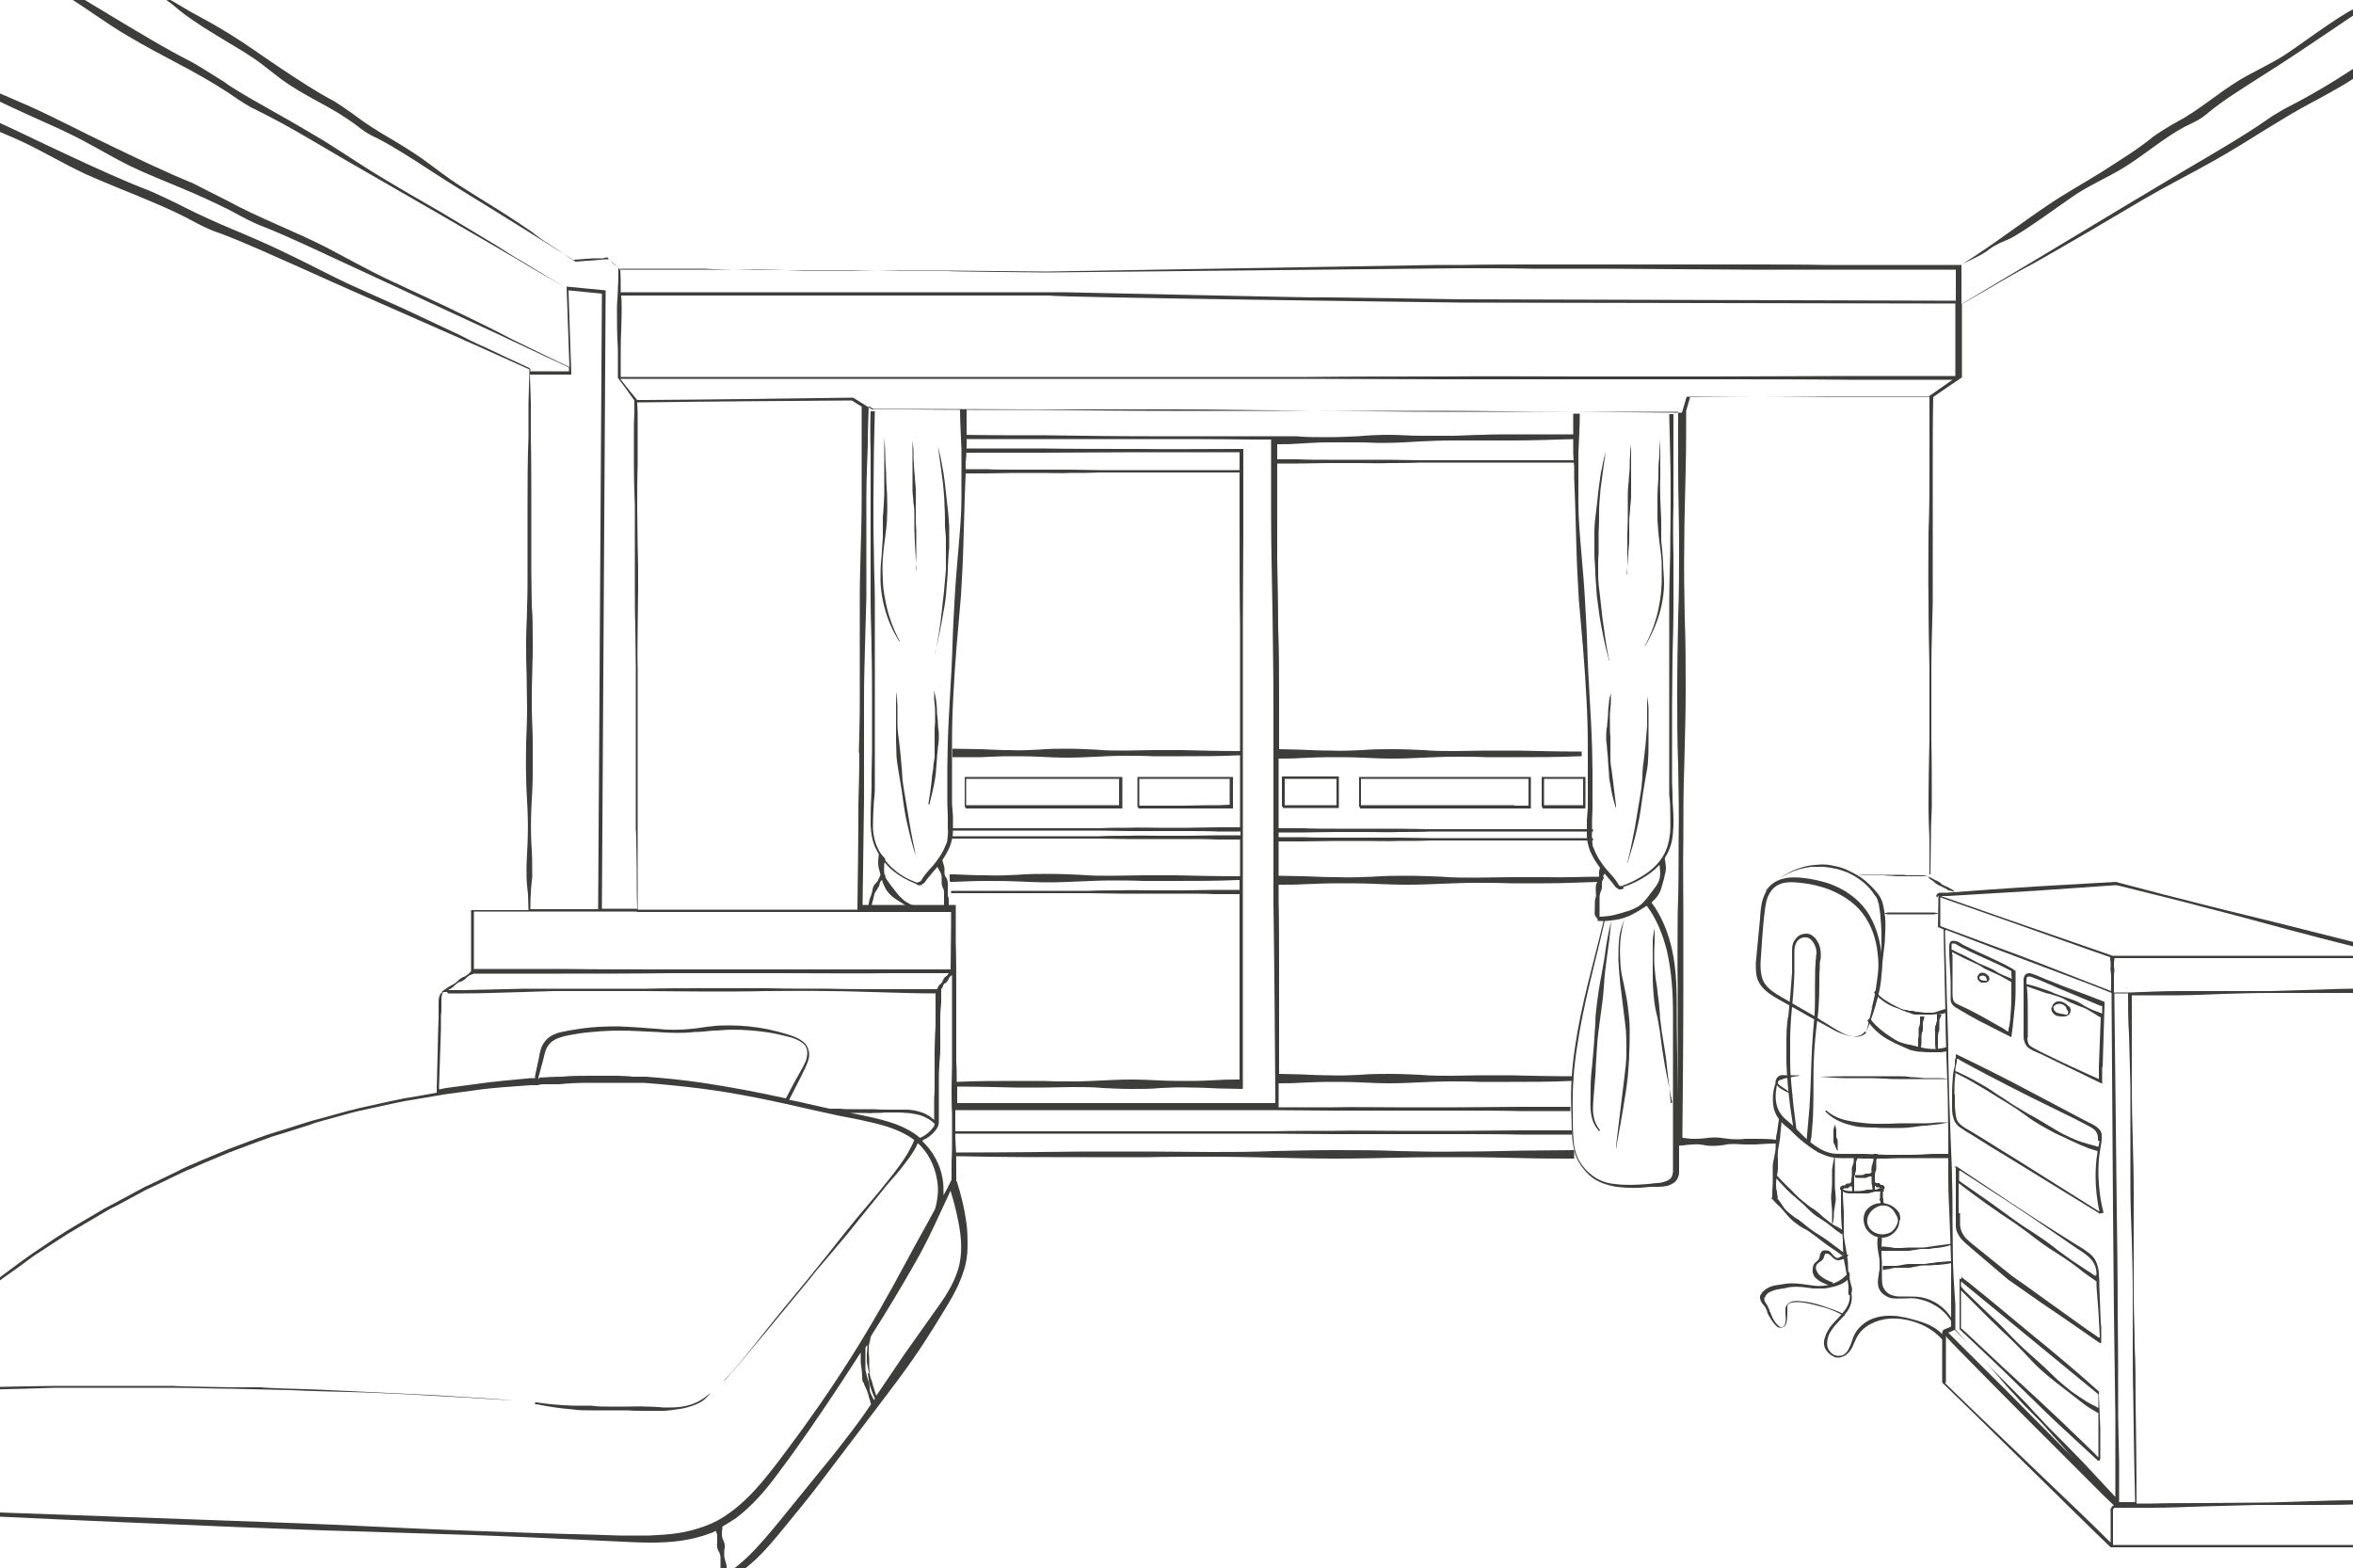 <?xml version="1.0" encoding="UTF-8"?>
<svg id="Livello_1" xmlns="http://www.w3.org/2000/svg" xmlns:xlink="http://www.w3.org/1999/xlink" version="1.1" viewBox="0 0 500 333.3">
  <!-- Generator: Adobe Illustrator 29.3.1, SVG Export Plug-In . SVG Version: 2.1.0 Build 151)  -->
  <defs>
    <style>
      .st0 {
        fill: none;
      }

      .st1 {
        clip-path: url(#clippath);
      }

      .st2 {
        fill: #3d3d3b;
      }
    </style>
    <clipPath id="clippath">
      <rect class="st0" width="500" height="333.3"/>
    </clipPath>
  </defs>
  <g class="st1">
    <path class="st2" d="M48,17.7c3.1,2.1,6.6,4,10.1,6,3.6,2,7.2,4.1,10.7,6.2,4.8,3,8.7,5.7,13.6,8.6,1.8,1.1,6.6,3.9,11.5,6.7,4.8,2.9,9.7,5.8,11.8,7.1,1.3.8,3.5,2.3,5.5,3.4,3,1.8,6.1,3.7,9.2,5.5-1.4-.8-4.3-2.5-5.1-2.9-7.4-4.4-14.2-8.3-20.9-12.2-6.8-3.9-13.5-7.8-21-12.1-6-3.5-12.4-7.4-17.7-10-.8-.4-1.5-.8-2.4-1.2-1.9-1.1-3.5-2.2-5.1-3.3-3.1-2-6.6-4-10.2-5.9-3.6-1.9-7.4-3.9-10.9-6C22.3,4.8,18.5,1.8,13.7-1.1c-1.8-1.1-6.7-3.8-11.6-6.6-4.9-2.8-9.7-5.8-11.7-7.2-1.3-.9-3.4-2.4-5.4-3.6-1.5-.9-3.1-1.9-4.7-2.9-1.6-1-3.1-2-4.6-2.8,1.7,1,4.4,2.6,5.2,3,4.4,2.6,8.6,4.9,12.8,7.2C-2.1-11.7,2-9.5,6-7.3,11.6-4.1,16.9-.6,23,3c6,3.6,12.4,7.5,17.6,10.1.8.4,5.8,3.5,7.5,4.6"/>
    <path class="st2" d="M222.6,57.7h-.4s-20.7-.2-20.7-.2h-10.3s-10.3,0-10.3,0h-10.3c-3.4-.1-6.9-.2-10.3-.2h-10.3s-10.3,0-10.3,0h-5.2s-2.6,0-2.6,0c0,0-.1,0-.1,0h-.1c0-.1-.2-.3-.2-.3l-.5-.4-.9-.9-.4-.3-.2-.2h0c0,0,0-.1,0-.1h0s-1,0-1,0l-2.1.2-4.1.3c-1.9-1.2-3.7-2.5-5.6-3.7-1.3-.8-2.7-1.8-3.5-2.5-1.3-.9-4.4-3-7.6-5-3.2-2-6.3-3.9-7.5-4.7-3.2-2-5.6-4-8.7-6.2-2.2-1.5-4.6-3-7-4.4s-4.6-2.8-6.6-4.3c-1-.8-4.3-3-4.8-3.3-3.5-1.8-7.6-4.5-11.5-7.1-3.9-2.6-7.3-5.1-10.9-7.3-2.6-1.6-5.3-3.1-8.1-4.6-2.7-1.6-5.5-3.2-8.4-5-.5-.3-2.3-1.4-3.4-2.1.9.6,1.9,1.3,2.9,2,1,.7,2,1.5,3,2.1,1.3.8,2.6,1.9,3.4,2.6,1.2,1,4.3,3.2,7.5,5.1,3.2,2,6.4,3.8,7.5,4.6,3.2,2,5.5,4.3,8.6,6.3,2.3,1.5,4.7,2.8,7.1,4.1,2.4,1.3,4.7,2.7,6.6,4.1,1.1.8,2,1.6,3.3,2.3.6.3,1.1.6,1.6.8,3.5,1.8,7.7,4.5,11.5,7,4.8,3.1,9.2,5.8,13.6,8.5,4.4,2.7,8.8,5.5,13.6,8.5.5.3,2,1.2,2.9,1.8h0s0,0,0,0c.1,0,.3.2.4.2-.1,0-.2-.2-.3-.2l4.1-.3h2.1c0-.1,1-.2,1-.2h0s0,0,0,0h0c0,0,.2.3.2.3l.4.4.9.9.5.4.2.2h.1c0,0,0,0,0,0,0,1.4,0,2.9-.1,4.3,0,1.4-.2,2.9-.2,4.3,0,2.9,0,5.7.2,8.6,0,1,0,2.1,0,3.1v1.5s0,1.6,0,1.6l1.5,2,2,2.8v2.5c0,0-.1,2.6-.1,2.6,0,2.9,0,5.7,0,8.6,0,2.9.1,5.7.2,8.6,0,2.9,0,5.7,0,8.6,0,2.9,0,5.7,0,8.6,0,2.9,0,5.7.1,8.6,0,2.9.1,5.7.1,8.6v8.6c0,2.9,0,5.7,0,8.6v17.2c.1,0,.2,8.6.2,8.6,0,2.8,0,5.5.1,8.3h0c-2.5,0-5,0-7.5,0l.8-131.4-8.3-.8.6,17.1c-3-1.4-6-2.9-8.9-4.3-2.1-1-4.3-2.1-5.6-2.8-2.1-1.1-7-3.5-11.8-5.8-4.9-2.3-9.7-4.5-11.6-5.4-4.9-2.3-8.9-4.6-13.7-7.1-3.5-1.8-7.2-3.4-10.8-5-3.6-1.6-7.1-3.2-10.2-4.9-1.7-.9-6.8-3.4-7.5-3.8-5.2-2.1-11.7-5.2-17.7-8.1-6.1-2.9-11.5-5.8-17.1-8.3-4.1-1.8-8.1-3.5-12.3-5.3-4.2-1.8-8.4-3.7-12.9-5.7-.8-.4-3.6-1.7-5.2-2.4,1.4.7,3,1.5,4.6,2.3,1.6.8,3.2,1.7,4.7,2.4,2.1.9,4.2,2.2,5.5,3,2,1.2,6.9,3.6,11.8,5.9,4.9,2.3,9.8,4.4,11.6,5.3,4.9,2.3,8.8,4.8,13.6,7.2,3.5,1.7,7.3,3.2,10.9,4.7,3.6,1.5,7.1,3.1,10.3,4.7,1.7.9,3.3,1.8,5.2,2.7.9.4,1.6.7,2.4,1,5.3,2.1,11.7,5.2,17.8,8,7.5,3.5,14.3,6.6,21.1,9.8,6.8,3.1,13.6,6.3,21,9.8.7.3,3.3,1.5,4.7,2.2v.8s-8.2,0-8.2,0c0-.2,0-.3,0-.5h0s0,0,0,0c0,0-.2-.1-.2-.2h0c-3.1-1.4-6.2-2.9-9.2-4.3-2.1-.9-4.3-2-5.6-2.7-2.1-1-7-3.3-11.9-5.6-4.9-2.2-9.8-4.4-11.6-5.2-4.9-2.3-8.9-4.5-13.8-6.8-3.5-1.7-7.2-3.3-10.8-4.8-3.6-1.5-7.1-3.1-10.3-4.7-1.7-.9-6.8-3.3-7.6-3.6-5.3-2-11.8-5-17.8-7.8-6.1-2.8-11.5-5.6-17.2-8-4.1-1.7-8.2-3.4-12.4-5.1-4.2-1.7-8.5-3.5-12.9-5.5-.8-.4-3.6-1.6-5.3-2.3,1.5.7,3,1.4,4.6,2.2,1.6.8,3.2,1.6,4.7,2.3,2.1.9,4.2,2.1,5.5,2.9,2,1.2,6.9,3.5,11.9,5.7,4.9,2.2,9.8,4.2,11.7,5.1,4.9,2.3,8.8,4.7,13.7,7,3.6,1.6,7.3,3.1,11,4.6,3.6,1.5,7.2,3,10.3,4.6,1.7.9,3.3,1.8,5.2,2.6.9.4,1.6.6,2.4.9,5.3,2,11.8,5,17.9,7.7,7.5,3.4,14.4,6.4,21.2,9.4,6.8,3,13.7,6,21.2,9.4.8.4,3.6,1.6,5.1,2.3,0,0,0,.2,0,.3h0c-.1,2.3-.1,4.6-.2,6.9v7.2c-.2,4.8-.2,9.6-.2,14.4,0,2.4,0,4.8,0,7.2,0,2.4,0,4.8,0,7.2,0,2.4,0,4.8-.1,7.2,0,2.4-.2,4.8-.2,7.2,0,2.4,0,4.8.1,7.2,0,2.4.1,4.8.1,7.2,0,2.4-.1,4.8-.2,7.2,0,2.4-.1,4.8,0,7.2,0,2.4.2,4.8.3,7.2.1,2.4.1,4.8,0,7.2-.1,2.4-.3,4.8-.2,7.2,0,1.2.2,2.4.3,3.6,0,1.1.1,2.2.1,3.3-4.1,0-8.1,0-12.2,0v11.6s0,1.4,0,1.4c-.1,0-.2.2-.3.3-.2.2-.4.4-.6.5-.2.2-.4.3-.7.4-.3.1-.5.2-.7.4-.2.1-.4.3-.6.5-.2.2-.4.4-.6.5-.2.1-.5.3-.7.4-.2.1-.5.3-.7.4-.4.3-.9.6-1.3.9h0s.1.2.1.2c-.1,0-.3.2-.4.3,0,.1-.2.3-.2.4-.2.6-.2,1.1-.2,1.6,0,.5,0,1,0,1.5v1.5s-.1,3-.1,3l-.3,12.2v.8s-3.9.7-3.9.7l-3,.5c-1,.2-2,.4-2.9.6l-5.9,1.3c-1,.2-1.9.5-2.9.7l-2.9.8-2.9.8-1.5.4c-.5.1-1,.3-1.4.4l-5.7,1.8c-1,.3-1.9.6-2.9.9l-2.8,1-5.6,2.1-5.5,2.3-2.8,1.2c-.9.4-1.8.8-2.7,1.3l-5.4,2.6-1.3.6-1.3.7-2.6,1.4-2.6,1.4c-.9.5-1.8.9-2.6,1.4l-5.1,3c-.8.5-1.7,1-2.5,1.5l-2.5,1.6-4.9,3.3c-1.6,1.1-3.2,2.3-4.8,3.5-3.2,2.3-6.2,4.8-9.3,7.3l-1.4,1.1.3.4,1.4-1.1c3.1-2.4,6.1-5,9.3-7.2,1.6-1.1,3.2-2.3,4.8-3.5l4.9-3.2,2.5-1.6c.8-.5,1.7-1,2.5-1.5l5.1-3c.8-.5,1.7-1,2.6-1.4l2.6-1.4,2.6-1.4,1.3-.7,1.3-.6,5.4-2.6c.9-.4,1.8-.9,2.7-1.2l2.7-1.2,5.5-2.3,5.6-2.1,2.8-1c.9-.4,1.9-.6,2.8-.9l5.7-1.8c.5-.2.9-.3,1.4-.5l1.4-.4,2.9-.8,2.9-.8c1-.3,1.9-.5,2.9-.7l5.9-1.3c1-.2,2-.4,2.9-.6l3-.5,5.9-1c2-.3,4-.5,6-.8,4-.6,8-.8,12-1.1h1.5c.5-.2,1-.2,1.5-.2h3c2-.2,4-.3,6-.3h6s3,0,3,0h3c4,.3,8,.7,12,1.2,8,1,15.8,2.7,23.6,4.5,2,.4,3.9.9,5.9,1.3,2,.4,3.9.7,5.9,1.2,1.9.4,3.9.9,5.7,1.6,1.8.7,3.6,1.6,5,2.9,2.3,2,3.7,4.9,4.2,7.8.4,2.1.2,4.2-.4,6.3-1.9,3.6-4,7.2-5.9,10.8-3.8,7.1-7.7,14-12,20.8-4.3,6.8-8.9,13.4-13.7,19.8-2.4,3.2-4.8,6.4-7.6,9.3-1.4,1.4-2.9,2.8-4.5,3.9-1.6,1.2-3.3,2.1-5.2,2.8-1.9.7-3.8,1.2-5.8,1.5-2,.3-4.1.4-6.1.5-2.1,0-4.1,0-6.2,0l-6.3-.2c-8.4-.2-16.7-.5-25.1-.8-8.4-.3-16.7-.7-25.1-1.1-8.4-.4-16.7-.7-25.1-1-16.7-.6-33.5-1.2-50.2-1.8h-1.9c0,0,0,.9,0,.9H.2c16.7.8,33.4,1.5,50.2,2.2,8.4.3,16.7.7,25.1.9,8.4.3,16.7.5,25.1.8,8.4.3,16.7.7,25.1,1.1l6.3.3c2.1.1,4.2.2,6.3.2,2.1,0,4.3-.1,6.4-.4,2.1-.3,4.2-.8,6.3-1.6.4-.1.7-.3,1.1-.5.1.3.3.7.3,1,0,.4,0,.8,0,1.2,0,.4-.1.8,0,1.2,0,.4.2.8.4,1.1.2.4.3.8.3,1.2,0,.4,0,.8,0,1.2,0,.4,0,.8,0,1.2,0,.6.2,1.2.3,1.8-1.1.6-2.4,1.1-3.6,1.5l-.8.2.2,1,.9-.2c1.9-.5,3.6-1.3,5.3-2.3,1.6-1,3.1-2.2,4.5-3.4,2.8-2.5,5.1-5.4,7.4-8.2,2.3-2.8,4.6-5.6,6.8-8.5l6.6-8.7c2.2-2.9,4.4-5.8,6.6-8.7,2.2-2.9,4.4-5.8,6.5-8.8,2.1-3,4-6,5.9-9.1,1.9-3.1,3.9-6.2,5-9.7.6-1.7.9-3.6.9-5.4,0-1.8,0-3.6-.3-5.4-.4-2.9-1.1-5.7-2-8.5h-.1c0,0,0,0,0,0h0s0,0,0,0c0-1.4,0-2.7,0-4.1,0-1.7-.1-3.4-.2-5.1,0-.3,0-.6,0-.9h.5c8.9,0,17.8,0,26.7,0,4.4,0,8.9,0,13.3,0,4.4,0,8.9,0,13.3,0,4.4,0,8.9,0,13.3,0,4.4,0,8.9.1,13.3.1,4.4,0,8.9,0,13.3,0s8.9,0,13.3,0c4.4,0,8.9,0,13.3.1,3.6,0,7.2,0,10.7,0v-.9c-3.6,0-7.1,0-10.7,0-4.4,0-8.9.1-13.3.1-4.4,0-8.9,0-13.3,0-4.4,0-8.9-.1-13.3,0-4.4,0-8.9,0-13.3.1-4.4,0-8.9,0-13.3,0-4.4,0-8.9,0-13.3,0-4.4,0-8.9,0-13.3,0-8.9,0-17.8,0-26.7,0h-.5c0-1.2,0-2.4,0-3.7,0-.3,0-.5,0-.8h.4c8.8,0,17.7,0,26.5,0,4.4,0,8.8,0,13.3,0s8.8,0,13.3,0c4.4,0,8.8,0,13.3,0,4.4,0,8.8.1,13.3.1,4.4,0,8.8,0,13.3,0,4.4,0,8.8,0,13.3,0,4.4,0,8.8,0,13.3.1,3.6,0,7.1,0,10.7,0v-.9c-3.5,0-7.1,0-10.6,0-4.4,0-8.8.1-13.3.1-4.4,0-8.8,0-13.3,0-4.4,0-8.8-.1-13.3,0-3.8,0-7.7,0-11.5,0v-1c0-1.4,0-2.7,0-4.1,1.5,0,3,0,4.4-.1,2.1-.1,4.3-.2,6.4-.2,2.1,0,4.3,0,6.4.1,2.1.1,4.3.2,6.4.2,2.1,0,4.3-.1,6.4-.2,2.1-.1,4.3-.2,6.4-.2,2.1,0,4.3,0,6.4.1,2.1,0,4.3,0,6.4,0,4.3,0,8.6,0,12.9-.2h.5v-1h-.5c-4.3,0-8.6-.1-12.8-.2-2.1,0-4.3,0-6.4,0-2.1,0-4.3.1-6.4.1-2.1,0-4.3,0-6.4-.2-2.1-.1-4.3-.2-6.4-.2-2.1,0-4.3,0-6.4.2-2.1.1-4.3.2-6.4.1-2.1,0-4.3-.1-6.4-.2-1.5,0-3-.1-4.4-.1,0-7.6,0-15.2,0-22.8,0-4.8,0-9.5-.1-14.3,0-1,0-2.1,0-3.1,1.8,0,3.6,0,5.4-.1,2.4-.1,4.9-.2,7.3-.2,2.4,0,4.9,0,7.3.1,2.4.1,4.9.2,7.3.2,2.4,0,4.9-.1,7.3-.2,2.4-.1,4.9-.2,7.3-.2,2.4,0,4.9,0,7.3.1,2.4,0,4.9,0,7.3,0,4.9,0,7.1-.2,12-.3l.3-.2.4-.9h-.4c-4.9,0-7.4.2-12.3.1-2.4,0-4.9,0-7.3,0-2.4,0-4.9.1-7.3.1-2.4,0-4.9,0-7.3-.2-2.4-.1-4.9-.2-7.3-.2-2.4,0-4.9,0-7.3.2-2.4.1-4.9.2-7.3.1-2.4,0-4.9-.1-7.3-.2-1.8,0-3.6-.1-5.4-.1,0-2.4,0-4.8,0-7.3,1.7,0,3.4,0,5.2,0,2.3,0,4.5-.1,6.8-.1,2.3,0,4.5,0,6.8,0,2.3,0,4.5.1,6.8,0,2.3,0,4.5,0,6.8-.1,2.3,0,4.5,0,6.8,0,2.3,0,4.5,0,6.8,0,2.3,0,4.5,0,6.8,0,4.5,0,9,0,13.5,0h.5v-.5h-.5c-4.5,0-9,0-13.5,0-2.3,0-4.5,0-6.8,0-2.3,0-4.5,0-6.8,0-2.3,0-4.5,0-6.8,0-2.3,0-4.5-.1-6.8-.1-2.3,0-4.5,0-6.8,0-2.3,0-4.5,0-6.8,0-2.3,0-4.5,0-6.8-.1-1.7,0-3.5,0-5.2,0,0-.3,0-.6,0-1,1.7,0,3.5,0,5.2,0,2.3,0,4.5-.1,6.8-.1,2.3,0,4.5,0,6.8,0,2.3,0,4.5.1,6.8,0,2.3,0,4.5,0,6.8-.1,2.3,0,4.5,0,6.8,0,2.3,0,4.5,0,6.8,0,2.3,0,4.5,0,6.8,0,4.5,0,9,0,13.5,0h.5v-.5h-.5c-4.5,0-9,0-13.5,0-2.3,0-4.5,0-6.8,0-2.3,0-4.5,0-6.8,0-2.3,0-4.5,0-6.8,0-2.3,0-4.5-.1-6.8-.1-2.3,0-4.5,0-6.8,0-2.3,0-4.5,0-6.8,0-2.3,0-4.5,0-6.8-.1-1.7,0-3.5,0-5.2,0,0-4.6,0-9.2,0-13.8,0-.3,0-.6,0-1,1.5,0,3,0,4.5-.1,2.2-.1,4.4-.2,6.6-.2,2.2,0,4.4,0,6.6.1,2.2.1,4.4.2,6.6.2,2.2,0,4.4-.1,6.6-.2,2.2-.1,4.4-.2,6.6-.2,2.2,0,4.4,0,6.6.1,2.2,0,4.4,0,6.6,0,4.4,0,8.8,0,13.2-.2h.5v-1h-.5c-4.4,0-8.8-.1-13.2-.2-2.2,0-4.4,0-6.6,0-2.2,0-4.4.1-6.6.1-2.2,0-4.4,0-6.6-.2-2.2-.1-4.4-.2-6.6-.2-2.2,0-4.4,0-6.6.2-2.2.1-4.4.2-6.6.1-2.2,0-4.4-.1-6.6-.2-1.5,0-3-.1-4.4-.1,0-3.9,0-7.7,0-11.6,0-4.8,0-9.5-.2-14.3,0-4.8-.1-9.5-.2-14.3,0-4.8,0-9.5,0-14.3,0-2.1,0-4.2,0-6.2,1.4,0,2.9,0,4.3,0,2.2,0,4.4-.1,6.5-.1,2.2,0,4.4,0,6.5,0,2.2,0,4.4.1,6.5,0,2.2,0,4.4,0,6.5-.1,2.2,0,4.4,0,6.5,0,2.2,0,4.4,0,6.5,0,2.2,0,4.4,0,6.5,0,4.4,0,8.7,0,13.1,0h.5v-.5h-.5c-4.4,0-8.7,0-13.1,0-2.2,0-4.4,0-6.5,0-2.2,0-4.4,0-6.5,0-2.2,0-4.4,0-6.5,0-2.2,0-4.4-.1-6.5-.1-2.2,0-4.4,0-6.5,0-2.2,0-4.4,0-6.5,0-2.2,0-4.4,0-6.5-.1-1.4,0-2.9,0-4.3,0,0-1.1,0-2.1,0-3.2,1.3,0,2.7,0,4-.1,2.2-.1,4.4-.3,6.6-.3,2.2,0,4.4,0,6.6,0,2.2,0,4.4.2,6.6.1,2.2,0,4.4-.2,6.6-.3,2.2-.1,4.4-.2,6.6-.2,2.2,0,4.4,0,6.6,0,2.2,0,4.4,0,6.6,0,4.4,0,8.8-.2,13.2-.3h.5s0-1,0-1h-.5c-4.4,0-8.8,0-13.2,0-2.2,0-4.4,0-6.6.1-2.2,0-4.4.2-6.6.2-2.2,0-4.4,0-6.6,0-2.2,0-4.4-.2-6.6-.2-2.2,0-4.4.1-6.6.3-2.2.1-4.4.2-6.6.2-2.2,0-4.4,0-6.6-.2-1.8,0-3.5,0-5.3,0h0c0,0-4.1,0-4.1,0-7.3,0-14.6,0-21.8,0-7.3,0-14.6-.1-21.8-.2-5.9,0-11.7,0-17.6-.1v.9c5.8,0,11.7,0,17.5,0,7.3,0,14.6,0,21.9,0,7.3,0,14.6,0,21.9.1h4s0,7.9,0,7.9v8.2c0,6.9.2,13.8.3,20.6.1,6.9.2,13.8.2,20.6,0,6.9,0,13.8,0,20.6v20.6c.2,13.8.3,27.5.4,41.3v1.2c-.2,0-.5,0-.8,0-4.4,0-8.8,0-13.3,0-4.4,0-8.8,0-13.3,0-4.4,0-8.8,0-13.3,0-8.8,0-17.7,0-26.5,0h-.4c0-1.2,0-2.4,0-3.5h0c4.1,0,8.2.1,12.3.2,2.1,0,4.1,0,6.2,0,2.1,0,4.1-.1,6.2-.1,2.1,0,4.1,0,6.2.2,2.1.1,4.1.2,6.2.2,2.1,0,4.1,0,6.2-.2,2.1-.1,4.1-.2,6.2-.1,2.1,0,4.1.1,6.2.2,1.7,0,3.3.1,5,.1v-1.8h0v-.3c0-12.9,0-25.8,0-38.6v-19.3s0-19.3,0-19.3c0-6.4,0-12.9,0-19.3,0-6.4.1-12.9.1-19.3v-8.9s0-9.2,0-9.2h-2c-6.8,0-13.6.1-20.5,0-6.8,0-13.6,0-20.4-.1-5.5,0-11,0-16.5,0v.9c5.5,0,11,0,16.4,0,6.8,0,13.6-.1,20.5-.1,6.8,0,13.6,0,20.5,0h.8s.4,0,.4,0h0s0,3.8,0,3.8h0c-4,0-8,0-11.9,0-2,0-4,0-6,0-2,0-4,0-6,0-2,0-4,0-6,0-2,0-4-.1-6-.1-2,0-4,0-6,0-2,0-4,0-6,0-2,0-4,0-6-.1-1.6,0-3.2,0-4.8,0v.9c1.6,0,3.2,0,4.8,0,2,0,4-.1,6-.1,2,0,4,0,6,0,2,0,4,.1,6,0,2,0,4,0,6-.1,2,0,4,0,6,0,2,0,4,0,6,0,2,0,4,0,6,0,4,0,8,0,11.9,0h0v4.2s0,8.9,0,8.9c0,6.4,0,12.9.1,19.3,0,6.4,0,12.9,0,19.3v7.5s-.2,0-.2,0c-4,0-8.1-.1-12.1-.2-2,0-4,0-6.1,0-2,0-4,.1-6.1.1-2,0-4,0-6.1-.2-2-.1-4-.2-6.1-.2-2,0-4,0-6.1.2-2,.1-4,.2-6.1.1-2,0-4-.1-6.1-.2-1.6,0-4.5-.1-6.1-.1v1.8c1.5,0,4.5,0,6.1,0,2-.1,4-.2,6.1-.2,2,0,4,0,6.1.1,2,.1,4,.2,6.1.2,2,0,4-.1,6.1-.2,2-.1,4-.2,6.1-.2,2,0,4,0,6.1.1,2,0,4,0,6.1,0,4,0,8.1,0,12.1-.2h.2s0,10.8,0,10.8v4.5c-1.6,0-3.2,0-4.8,0-2.1,0-4.2.1-6.3.1-2.1,0-4.2,0-6.3,0-2.1,0-4.2-.1-6.3,0-2.1,0-4.2,0-6.3.1-2.1,0-4.2,0-6.3,0-2.1,0-4.2,0-6.3,0-2.1,0-4.2,0-6.3,0-4.1,0-8.1,0-12.2,0,0,.2,0,.4,0,.5,4.1,0,8.2,0,12.3,0,2.1,0,4.2,0,6.3,0,2.1,0,4.2,0,6.3,0,2.1,0,4.2,0,6.3,0,2.1,0,4.2.1,6.3.1,2.1,0,4.2,0,6.3,0,2.1,0,4.2,0,6.3,0,2.1,0,4.2,0,6.3.1,1.6,0,3.2,0,4.8,0v.8c-1.6,0-3.2,0-4.8,0-2.1,0-4.2.1-6.3.1-2.1,0-4.2,0-6.3,0-2.1,0-4.2-.1-6.3,0-2.1,0-4.2,0-6.3.1-2.1,0-4.2,0-6.3,0-2.1,0-4.2,0-6.3,0-2.1,0-4.2,0-6.3,0-4.2,0-8.3,0-12.5,0,.1.1.1.3,0,.5,4.1,0,8.3,0,12.4,0,2.1,0,4.2,0,6.3,0,2.1,0,4.2,0,6.3,0,2.1,0,4.2,0,6.3,0,2.1,0,4.2.1,6.3.1,2.1,0,4.2,0,6.3,0,2.1,0,4.2,0,6.3,0,2.1,0,4.2,0,6.3.1,1.6,0,3.2,0,4.8,0v7.8s-.3,0-.3,0c-4.5,0-9-.1-13.5-.2-2.2,0-4.5,0-6.7,0-2.2,0-4.5.1-6.7.1-2.2,0-4.5,0-6.7-.2-2.2-.1-4.5-.2-6.7-.2-2.2,0-4.5,0-6.7.2-2.2.1-4.5.2-6.7.1-2.2,0-4.5-.1-6.7-.2-.3,0-.6,0-1,0,0,.3,0,.5,0,.8,0,.1,0,.2,0,.3,0,.2,0,.3.1.5.3,0,.5,0,.8,0,2.2-.1,4.5-.2,6.7-.2,2.2,0,4.5,0,6.7.1,2.2.1,4.5.2,6.7.2,2.2,0,4.5-.1,6.7-.2,2.2-.1,4.5-.2,6.7-.2,2.2,0,4.5,0,6.7.1,2.2,0,4.5,0,6.7,0,4.5,0,9,0,13.5-.2h.3s0,2.1,0,2.1c-1.7,0-3.5,0-5.2,0-2.2,0-4.5.1-6.7.1-2.2,0-4.5,0-6.7,0-2.2,0-4.5-.1-6.7,0-2.2,0-4.5,0-6.7.1-2.2,0-4.5,0-6.7,0-2.2,0-4.5,0-6.7,0-2.2,0-4.5,0-6.7,0-3.1,0-6.1,0-9.2,0,0,.2,0,.4,0,.5,3.1,0,6.2,0,9.2,0,2.2,0,4.5,0,6.7,0s4.5,0,6.7,0c2.2,0,4.5,0,6.7,0,2.2,0,4.5.1,6.7.1,2.2,0,4.5,0,6.7,0,2.2,0,4.5,0,6.7,0,2.2,0,4.5,0,6.7.1,1.7,0,3.5,0,5.2,0v.5c0,12.9,0,25.8,0,38.6v.3c-1.5,0-2.9,0-4.4.1-2.1.1-4.1.2-6.2.2-2.1,0-4.1,0-6.2-.1-2.1-.1-4.1-.2-6.2-.2-2.1,0-4.1.1-6.2.2-2.1.1-4.1.2-6.2.2-2.1,0-4.1,0-6.2-.1-2.1,0-4.1,0-6.2,0-4.1,0-8.2,0-12.3.2h0c0-1.4,0-2.9-.1-4.3,0-1.7,0-3.4,0-5.1,0-1.7,0-3.4,0-5.1,0-1.7,0-3.4,0-5.1,0-3.4,0-6.8-.1-10.1v-.4h0v-4.2s0-3.3,0-3.3h-10.4s-9.4,0-9.4,0v-.6c.1-7.2.2-14.5.3-21.7,0-3.6,0-7.2,0-10.8,0-3.6,0-7.2,0-10.8,0-3.6.1-7.2.2-10.8.1-3.6.2-7.2.3-10.8,0-3.6,0-7.2,0-10.8,0-3.6,0-7.2,0-10.8,0-3.6.2-7.2.3-10.8,0-2.7.1-5.4.2-8.1l1,.6h7.7s28.2.1,28.2.1h28.2c9.4,0,18.8.2,28.2.3,9.4,0,18.8.2,28.2.2,9.4,0,18.8,0,28.2,0h22.3c0,4.1,0,8.2,0,12.4,0,5.2.2,10.5.2,15.7,0,5.2,0,10.5-.2,15.7-.1,5.2-.2,10.5-.2,15.7,0,5.2,0,10.5.2,15.7.1,5.2.2,10.5.1,15.7,0,5.2,0,10.5-.2,15.7,0,5.2-.1,10.5,0,15.7,0,10.5,0,20.9,0,31.4v1.2s1,0,1,0v-1.2c.1-10.5.2-20.9.2-31.4,0-5.2,0-10.5,0-15.7,0-5.2-.1-10.5,0-15.7,0-5.2,0-10.5.2-15.7.1-5.2.3-10.5.3-15.7,0-5.2,0-10.5-.2-15.7-.1-5.2-.2-10.5-.1-15.7,0-5.2.2-10.5.3-15.7.1-4.2.1-8.4.1-12.6l.9-3.1h.3c9.4,0,18.8,0,28.2.1,7.4,0,14.9,0,22.3,0,0,4.8,0,9.6,0,14.4,0,4.8,0,9.7-.2,14.5,0,4.8-.1,9.7,0,14.5,0,4.8.1,9.7.2,14.5,0,4.8,0,9.7,0,14.5-.1,4.8-.2,9.7-.2,14.5,0,2.4.1,4.8.2,7.3,0,2.4,0,4.8,0,7.3h.2s.1-7.2.1-7.2c0-2.4.1-4.8.2-7.2,0-4.8,0-9.7-.1-14.5,0-4.8,0-9.7,0-14.5,0-4.8.2-9.7.3-14.5,0-4.8,0-9.7,0-14.5,0-4.8,0-9.7,0-14.5,0-4.8,0-9.7.1-14.5h0c0-.1,6.1-4.2,6.1-4.2v-7.4c0-2.7,0-5.5,0-8.2,3-1.7,6.1-3.5,9-5.2,2.1-1.2,4.4-2.5,5.8-3.2,2.2-1.2,7.2-4.1,12.2-7,4.9-2.9,9.8-5.8,11.7-6.9,5-2.9,9.4-5.1,14.4-7.9,3.6-2,7.3-4.3,10.8-6.5,3.6-2.2,7-4.3,10.4-6.1,1.8-.9,7.1-3.9,7.8-4.4,4.9-3.3,11.6-7.1,17.7-10.7,6.2-3.6,12-6.7,17.5-10.1,4-2.5,8-5,12-7.6,4.1-2.6,8.3-5.2,12.7-7.9.8-.5,3.6-2.2,5.3-3.2-1.5.9-3.1,1.8-4.8,2.7-1.7.9-3.4,1.8-4.9,2.7-2.1,1.3-4.5,2.4-5.9,3.1-2.3,1.1-7.3,3.9-12.2,6.9-4.9,2.9-9.7,6-11.6,7.1-5,2.9-9.5,4.9-14.5,7.8-3.6,2.1-7.2,4.5-10.7,6.7-3.5,2.3-7,4.4-10.3,6.2-1.8,1-3.6,1.8-5.5,3-.9.5-1.6,1-2.3,1.5-4.9,3.4-11.5,7.2-17.6,10.8-7.6,4.5-14.4,8.6-21.2,12.7-6.8,4.1-13.6,8.2-21.2,12.7-.7.4-3.2,1.9-4.7,2.8,0-2.1,0-4.2,0-6.3v-2.1h0c1.9-1,4.3-1.9,6-3.3,1.2-.9,2.9-1.6,3.9-2,3-1.3,12.5-8.4,14.9-9.9,3.2-2,6.2-3.3,9.4-5.2,4.6-2.8,8.9-6.6,13.3-8.9,1.2-.6,2.4-1.1,3.6-1.9.5-.4,1-.7,1.4-1.1,3-2.5,7.2-5.1,11.1-7.6,9.7-6.1,17.2-11.5,26.7-17.7.5-.3,2.3-1.6,3.1-2.3-2.2,1-4.3,2.2-6.1,3.6-1.2.9-2.9,1.6-3.9,2-3,1.3-12.5,8.4-14.9,9.9-3.2,2-6.2,3.3-9.4,5.2-4.6,2.8-8.9,6.6-13.3,8.9-1.2.6-4.5,2.7-5,3.1-3,2.5-7.2,5.1-11.1,7.6-4,2.5-7.7,4.5-11.2,6.9-5.1,3.4-9.9,7.1-15.5,10.8-.5.3-2,1.3-3.1,2h-6.9s-6.7,0-6.7,0h-15.4c-5.1-.1-10.2-.1-15.4-.1-10.2,0-20.5,0-30.7,0h-15.3c-5.1,0-10.2,0-15.3.1-1.9,0-3.9,0-5.4,0M127.3,193.2c-4.9,0-9.7,0-14.6,0,0-1.1,0-2.2.1-3.3,0-1.2.2-2.4.3-3.6,0-2.4,0-4.8-.2-7.2-.1-2.4-.1-4.8,0-7.2.1-2.4.3-4.8.3-7.2,0-2.4,0-4.8,0-7.2,0-2.4-.2-4.8-.2-7.2,0-2.4,0-4.8.1-7.2,0-2.4.2-4.8.1-7.2,0-2.4,0-4.8-.2-7.2,0-2.4-.1-4.8-.1-7.2,0-2.4,0-4.8,0-7.2,0-2.4,0-4.8,0-7.2,0-4.8,0-9.6-.1-14.4v-7.2c-.1-2-.1-3.9-.2-5.9h8.8l-.6-17.9,7.1.7-.8,130.9ZM310.5,57c5.1,0,10.2,0,15.3.1h15.4c10.2.1,20.5.1,30.7.2,5.1,0,10.2,0,15.3,0h15.3c0,0,6.7,0,6.7,0h6.4c0,0,0,1.6,0,1.6,0,1.7,0,3.4,0,5l-104.1-.3h-.7c0,0-.8,0-.8,0,0,0-29-.5-31-.4-2,0-53-1.1-53-1.1h-94.1c0-.2,0-.5,0-.7,0-1.4,0-2.8-.1-4.3,0,0,0,0,0,0h2.6s5.2,0,5.2,0h10.3c0,.1,10.3.3,10.3.3,3.4,0,6.9,0,10.3,0h10.3c0,0,10.3.2,10.3.2h10.3c0,.1,20.7.3,20.7.3h.2M310.6,64.3l104.9.2c0,3,0,5.9,0,8.9v6.5c-7.5,0-14.9,0-22.4,0-9.6,0-19.2.1-28.8.1-9.6,0-19.2,0-28.8,0-9.6,0-19.2-.1-28.8,0-9.6,0-19.2,0-28.8.1-9.6,0-19.2,0-28.8,0-9.6,0-19.2,0-28.8,0-9.6,0-19.2,0-28.8,0-19.2,0-38.4,0-57.6,0h-2s0-1.1,0-1.1v-1.5c0-1,0-2.1,0-3.1,0-2.9.2-5.7.2-8.6,0-1,0-2-.1-3h91.1c.2.4,87.7,1.5,87.7,1.5M181.4,84.5c-14.7.2-29.4.4-44.1.5h-1.9s-2.2-2.7-2.2-2.7l-1.4-1.8h2c19.2,0,38.4,0,57.6,0,9.6,0,19.2,0,28.8,0,9.6,0,19.2,0,28.8,0,9.6,0,19.2,0,28.8,0,9.6,0,19.2.1,28.8.1,9.6,0,19.2,0,28.8,0,9.6,0,19.2,0,28.8,0,9.6,0,19.2,0,28.8.1,7.3,0,14.6,0,21.9,0l-5,3.5h0c-7.5,0-15.1,0-22.6,0-9.4,0-18.8,0-28.2.1h-.7s-1,3.4-1,3.4l-23.7-.2c-9.4,0-18.8-.2-28.2-.2-9.4,0-18.8,0-28.2,0-9.4,0-18.8,0-28.2,0-9.4,0-18.8-.1-28.2-.2-9.4,0-18.8,0-28.2-.1h-7.4s-4-2.5-4-2.5ZM182.6,160.2c0,3.6-.1,7.2-.2,10.8,0,7.2-.1,14.5-.2,21.7v.6h-.2c-7.8,0-15.6,0-23.4,0-7.7,0-15.4,0-23.1,0,0-2.8,0-5.5,0-8.3v-8.6s0-17.2,0-17.2c0-2.9,0-5.7,0-8.6v-8.6c-.1-2.9,0-5.7,0-8.6,0-2.9.1-5.7.1-8.6,0-2.9,0-5.7-.1-8.6,0-2.9-.1-5.7-.1-8.6,0-2.9,0-5.7.1-8.6,0-2.9,0-5.7,0-8.6v-2.6c0,0-.1-2.3-.1-2.3h1.8c14.6-.2,29.2-.3,43.8-.4l2.1,1.3c0,2.9,0,5.7,0,8.6,0,3.6,0,7.2,0,10.8,0,3.6-.1,7.2-.2,10.8-.1,3.6-.2,7.2-.2,10.8,0,3.6,0,7.2,0,10.8,0,3.6,0,7.2,0,10.8,0,3.6-.1,7.2-.2,10.8M183.5,293.7c.1.5.3.9.5,1.3.2.4.4.9.5,1.3.1.4.2.9.4,1.4,0,.2.1.5.2.7-1.7,2.5-3.5,5-5.4,7.4-2.2,2.9-4.5,5.7-6.8,8.5l-6.9,8.5c-2.3,2.8-4.6,5.6-7.2,8.1-1.4,1.3-2.8,2.5-4.4,3.5,0-.4,0-.8,0-1.2,0-.4,0-.8-.2-1.2-.1-.4-.2-.8-.3-1.2,0-.4,0-.8,0-1.2,0-.4.2-.8.1-1.2,0-.4-.2-.8-.3-1.1-.2-.4-.3-.8-.3-1.2,0-.4,0-.8.1-1.2,0-.2,0-.3,0-.5,1-.6,2-1.2,2.9-1.8,1.7-1.3,3.2-2.7,4.6-4.2,2.8-3,5.1-6.4,7.5-9.6,4.7-6.6,9.2-13.3,13.5-20,.3-.5.6-.9.9-1.4,0,.3,0,.5,0,.8,0,.5,0,.9,0,1.4l.2,1.4c0,.5.1.9.1,1.4,0,.5,0,.9.2,1.4M184.4,291.8l.2,1.4c0,.5.2.9.3,1.4.3.9.6,1.7,1,2.6,0,.1-.1.2-.2.3,0,0,0,0,0,0-.2-.4-.4-.8-.6-1.2-.2-.4-.3-.9-.3-1.3,0-.5-.1-.9-.2-1.3-.1-.4-.3-.9-.4-1.3-.1-.4-.2-.9-.3-1.3,0-.5,0-.9,0-1.4,0-.5,0-.9,0-1.4,0-.6,0-1.3,0-1.9.1-.2.2-.4.4-.6,0,.2,0,.4,0,.5,0,.5,0,.9-.1,1.4,0,.5,0,.9,0,1.4,0,.5.1.9.2,1.4.1.5.2.9.3,1.4M202,253.1c.7,2.3,1.1,3.8,1.6,6.3.7,3.4,1,7,0,10.3-1,3.4-3.1,6.4-5.2,9.3-2.1,3-4.2,5.9-6.3,8.9-2,2.9-3.9,5.8-5.9,8.7-.2-.7-.5-1.5-.7-2.2-.1-.4-.2-.9-.4-1.3-.1-.4-.3-.9-.3-1.3,0-.5-.1-.9-.1-1.4,0-.5,0-.9,0-1.4,0-.5,0-.9-.1-1.4,0-.5,0-.9,0-1.4,0-.5.2-.9.3-1.4,0-.3.1-.6.2-.9,3.3-5.2,6.5-10.5,9.5-15.8,2.8-4.9,5-10,7.4-15.1M196.1,242.3c1.1-.5,2-1.2,2.7-2.1.4-.5.7-1.1.7-1.7,0-.6,0-1.1,0-1.7,0-1.1,0-2.3,0-3.4,0-1.1,0-2.3,0-3.4,0-1.1,0-2.3.1-3.4,0-1.1.2-2.3.2-3.4,0-1.1,0-2.3,0-3.4,0-1.1,0-2.3,0-3.4,0-1.1.1-2.3.2-3.4,0-.9,0-1.8,0-2.7,0,0,0,0,0,0,0-.2.2-.3.3-.5,0-.2.1-.3.2-.5,0-.2.2-.3.4-.4.2-.1.3-.2.4-.4.1-.1.2-.3.3-.5,0-.2.2-.3.3-.5.1-.1.3-.2.4-.3v3.9c0,1.7,0,3.4,0,5.1,0,1.7,0,3.4,0,5.1,0,1.7,0,3.4,0,5.1,0,1.7-.1,3.4-.1,5.1,0,1.7,0,3.4.1,5.1,0,1.7,0,3.4,0,5.1,0,1.7,0,3.4-.1,5.1,0,1.3,0,2.6,0,3.9-.5,1.1-1.1,2.2-1.7,3.3,0-1.2,0-2.4-.2-3.5-.5-3-2-5.8-4.3-8M179.6,236.5c.5,0,1,0,1.5,0,.8,0,1.6,0,2.3,0,.8,0,1.6.1,2.3,0,.8,0,1.6,0,2.3-.1.8,0,1.6,0,2.3,0,.8,0,1.5,0,2.3.1.8,0,1.5.2,2.2.3,1.4.3,2.8,1,3.8,2,0,.4-.2.7-.5,1-.7.9-1.6,1.6-2.6,2-1.5-1.3-3.3-2.2-5.1-2.9-1.9-.7-3.9-1.2-5.8-1.6-1.7-.4-3.4-.7-5.1-1M114.4,229.4v-.4c0,0,1-3.7,1-3.7.3-1.2.5-2.5,1.3-3.4.7-.9,2-1.4,3.2-1.7,1.3-.3,2.6-.5,3.9-.7,2.6-.3,5.2-.5,7.9-.5,2.6,0,5.3.2,7.9.3,2.6.2,5.3.3,8,0,1.3,0,2.7-.2,4-.3,1.3,0,2.6-.2,3.9-.2,2.6,0,5.2.2,7.8.6,1.3.2,2.6.5,3.8.8,1.3.3,2.5.7,3.5,1.5.5.4.8.9.9,1.5.1.6,0,1.2-.1,1.7-.3,1.1-1,2.2-1.6,3.3-1,1.7-1.9,3.5-2.8,5.2-5.9-1.3-11.7-2.4-17.7-3.3-4-.6-8-1-12-1.3h-3c0-.1-3-.2-3-.2h-6c-2,0-4,0-6,.2-1.6,0-3.1.1-4.7.2M95.2,211.1c1.1,0,2.2,0,3.2,0,4.3,0,8.6-.2,12.9-.3l6.4-.2h3.2c0,0,3.2,0,3.2,0,4.3,0,8.6,0,12.9,0,4.3,0,8.6.1,12.9.1,4.3,0,8.6,0,12.9-.1,4.3,0,8.6-.1,12.9,0,4.3,0,8.6.2,12.9.3,3.4.1,6.8.2,10.2.2,0,.6,0,1.2,0,1.8,0,1.1,0,2.3,0,3.4,0,1.1,0,2.3-.1,3.4,0,1.1-.1,2.3-.1,3.4,0,1.1,0,2.3,0,3.4,0,1.1,0,2.3,0,3.4,0,1.1,0,2.3-.1,3.4,0,1.1,0,2.3,0,3.4,0,.4,0,.9,0,1.3-1-1-2.3-1.6-3.6-1.9-.8-.2-1.6-.3-2.4-.3-.8,0-1.6,0-2.4,0-.8,0-1.6,0-2.3,0-.8,0-1.6-.1-2.3-.1-.8,0-1.6,0-2.3,0-.8,0-1.6,0-2.3,0-.8,0-1.6,0-2.3-.1-.5,0-1.5,0-2.3,0-1.2-.3-2.4-.5-3.6-.8-1.7-.4-3.4-.8-5-1.1.9-1.7,1.7-3.4,2.6-5.1.5-1.1,1.2-2.3,1.5-3.5.2-.6.2-1.3,0-2-.2-.7-.6-1.3-1.1-1.7-1.1-.9-2.4-1.3-3.7-1.7-1.3-.4-2.6-.7-3.9-1-2.6-.5-5.3-.8-8-.8-1.3,0-2.7,0-4,.2-1.3.1-2.6.4-3.9.5-2.6.3-5.3.3-7.9,0-2.6-.2-5.3-.4-8-.5-2.7,0-5.3.1-8,.5-1.3.2-2.6.4-4,.7-1.3.3-2.7.9-3.5,2-.9,1.1-1.1,2.4-1.3,3.6l-.8,3.7v.5c-.4,0-.7,0-.9,0-4,.4-8,.7-12,1.3-2,.3-4,.5-6,.8l-1.5.3v-.7s.4-12.2.4-12.2v-3c.1,0,.1-1.5.1-1.5,0-.5,0-1,0-1.5,0-.5,0-1,.2-1.4,0-.2.2-.4.3-.4.1,0,.4,0,.7,0M100.7,206.9c6.2,0,12.4,0,18.6,0,7.8,0,15.6,0,23.4-.1,7.8,0,15.6,0,23.4,0,7.8,0,15.6.1,23.4,0h12.1c0,0-.1.2-.2.3-.1.2-.3.3-.4.4-.2.1-.3.2-.4.4-.1.2-.2.3-.3.5,0,.2-.1.4-.3.5-.1.2-.2.3-.4.4-.1.1-.2.3-.3.5,0,.1-.1.2-.2.4h-.2c-3.4,0-6.8,0-10.1,0-4.3,0-8.6,0-12.9-.1-4.3,0-8.6,0-12.9-.1-4.3,0-8.6,0-12.9,0-4.3,0-8.6,0-12.9.1-4.3,0-8.6,0-12.9,0h-3.2s-3.2,0-3.2,0h-6.5c-4.3.1-8.6.2-12.9.3-1.1,0-2.2,0-3.2,0,0,0,0,0-.1,0,.2-.1.5-.3.7-.4.2-.1.4-.3.6-.5.2-.2.4-.3.6-.5.2-.2.4-.3.7-.4.3,0,.5-.2.7-.3.2-.1.4-.3.6-.5.2-.2.4-.4.6-.5.2-.1.5-.2.7-.3.1,0,.2,0,.3-.2M135.4,193.8h23.4s23.4,0,23.4,0h10.1s9.8,0,9.8,0v2.7s-.1,9.5-.1,9.5h-12.5c-7.8,0-15.6,0-23.4,0-7.8,0-15.6,0-23.4,0-7.8,0-15.6,0-23.4-.1-6.2,0-12.4,0-18.6,0v-1.2s0-11,0-11c11.5,0,23.1,0,34.6,0"/>
    <path class="st2" d="M411.9,190.3v.4s-.1,6.3-.1,6.3l1.2.5v.5s.4,17.6.4,17.6c0,2.9.1,5.9.2,8.8l.3,8.8c0,2.9.1,5.9.1,8.8,0,2.9,0,5.9,0,8.8,0,2.9.2,5.9.3,8.8.1,2.9.2,5.9.3,8.8,0,2.9,0,5.9,0,8.8v4.7c0,0-1.7.7-1.7.7h0c0,0,0,0,0,.1,0,0,0,0,0,0,0,0-.1.2-.2.4v3.8s0,6.9,0,6.9l6.4,6.2c5.4,5.3,10.8,10.6,16.3,16,4.4,4.3,8.7,8.6,13.1,12.8h0c0,0,0,0,0,0h5.7s11.3,0,11.3,0c3.8,0,7.6,0,11.3,0h22.7c0,0,.9,0,.9,0v-.5h-.9s-22.7,0-22.7,0c-3.8,0-7.6,0-11.3,0h-11.3c0,0-5.2,0-5.2,0h0c0,0,0-.1,0-.1v-5.2c0,0,0-1.3,0-1.3v-.7c0-.2,0-.3.1-.4,0-.1.2-.2.4-.2.1,0,.4,0,.6,0h1.4s5.7,0,5.7,0c3.8,0,7.6-.2,11.3-.3,3.8-.1,7.6-.2,11.3-.3,3.8,0,7.6,0,11.3,0,3,0,6.1,0,9.1-.1v-.9c-3.1,0-6.1.1-9.1.2-3.8.1-7.6.3-11.3.3-3.8,0-7.6.1-11.3.1-3.8,0-7.6,0-11.3.1h-3.2c0,0,0-.3,0-.3,0-7.4-.1-14.7-.2-22.1,0-3.7,0-7.4-.2-11,0-3.7-.2-7.3-.2-11,0-3.7,0-7.4,0-11,0-3.7,0-7.4,0-11,0-3.7-.1-7.3-.2-11-.1-3.7-.2-7.4-.2-11,0-3.7,0-7.4,0-11,0-2.9,0-5.7,0-8.6,3.2,0,6.4,0,9.6,0,3.3,0,6.7-.2,10-.3,3.3-.1,6.7-.2,10-.2,3.3,0,6.7,0,10,0,2.7,0,5.4,0,8,0v-.9c-2.7,0-5.4.1-8,.2-3.3.1-6.7.2-10,.3-3.3,0-6.7,0-10,0-3.3,0-6.7,0-10,0-3.3,0-6.7.2-10,.3h-3.2c0,.1-.2,0-.2,0,0-.5,0-.9,0-1.4,0-.3,0-.5,0-.8,0-.3,0-.5,0-.8,0-.3,0-.5,0-.8,0-.3.1-.5.1-.8,0-.3,0-.5-.1-.8,0-.3,0-.5,0-.8,0-.3,0-.5.1-.8,0-.1,0-.2,0-.3h13c12.3,0,24.6,0,36.8,0h1.4v-.5h-1.4c-12.3,0-24.5,0-36.8,0h-13.4s-4.6-1.6-4.6-1.6l-17.3-6-8-2.8-4-1.4-2-.7h-.2c0-.1-.1-.1-.2-.1,0,0,0-.1,0-.1,0,0,.1,0,.2,0h1.1c6.1-.4,12.3-.7,18.4-1.1l8.7-.6,8.6-.6,1,.2c5.9,1.5,11.9,2.9,17.8,4.5,5.9,1.5,11.8,3.1,17.7,4.7,4.8,1.3,9.5,2.5,14.3,3.7l.2-.9c-4.8-1.2-9.5-2.4-14.3-3.6-5.9-1.5-11.9-2.9-17.8-4.4-5.9-1.5-11.8-3-17.8-4.6l-1.1-.3-8.7.5-8.7.5c-6.1.4-12.2.8-18.4,1.3h-1.7c-.3.2-.4.2-.5.3-.1.1-.2.4-.1.6,0,0,0,0,.1.1M450.3,319.6c0,0,0-.1,0-.2v-1.4s0-2.4,0-2.4v-4.8c0,0-.2-9.7-.2-9.7,0-7.4,0-14.8-.1-22.2,0-7.4-.1-14.8-.2-22.2-.2-14.8-.3-29.5-.5-44.3v-1.3s.1,0,.1,0h2.8c0,2.9,0,5.7.2,8.6.1,3.7.2,7.4.3,11,0,3.7,0,7.4,0,11,0,3.7,0,7.4,0,11,0,3.7.2,7.4.3,11,.1,3.7.2,7.4.2,11,0,3.7,0,7.4,0,11,0,3.7,0,7.4.1,11,.1,7.4.2,14.7.4,22.1v.4s-1.9,0-1.9,0h-1.4c0,0-.1,0-.2,0M449.6,319.2h0s0,0,0,0c0,0,0,0,0,0M413.5,293.8v-6.7s0-3.1,0-3.1h0c0-.1,0-.2,0-.1h0s.2.3.2.3l1.2,1.3c5.3,5.4,10.6,10.8,16,16.2,5.4,5.4,10.7,10.7,16.1,16.1l2.2,2.1c-.2,0-.4.2-.5.4-.2.2-.3.6-.2.8v.7s0,1.3,0,1.3v4.7c-4.1-4.1-8.3-8.1-12.5-12.1-5.5-5.3-11-10.5-16.5-15.8l-6.2-6ZM415.6,282.6l2.4,2.7,3.5,3.7c1.2,1.3,2.3,2.5,3.4,3.8,1.1,1.3,2.2,2.6,3.4,3.8,1.1,1.3,2.3,2.5,3.5,3.7,1.2,1.2,2.4,2.4,3.5,3.7,1.1,1.3,2.3,2.5,3.4,3.8.6.7,1.2,1.4,1.8,2-2.9-3-5.9-6-8.8-8.9-5.3-5.4-10.7-10.7-16.1-16.1l-1.2-1.2-.4-.4,1.6-.7ZM413.5,197.6l11,4.2c3.1,1.2,6.2,2.3,9.3,3.5l9.3,3.5,3.1,1.2,2.5,1v1.5c.1,14.8.2,29.5.3,44.3l.2,22.1.3,22.1v9.7c0,0,0,4.8,0,4.8v2.4s0,.2,0,.2c-2.2-2.4-4.5-4.8-6.7-7.2-1.2-1.2-2.4-2.5-3.6-3.7-1.2-1.2-2.4-2.4-3.6-3.6-1.2-1.2-2.3-2.5-3.5-3.7-1.1-1.3-2.3-2.5-3.5-3.7-1.2-1.2-2.4-2.4-3.6-3.6-1.2-1.2-2.4-2.4-3.6-3.7l-3.5-3.7-2.5-2.6h.1c0,0,0-2.9,0-2.9v-2.5c-.2-2.9-.4-5.9-.5-8.8,0-2.9-.1-5.9-.1-8.8,0-2.9,0-5.9-.1-8.8,0-2.9-.2-5.9-.3-8.8-.1-2.9-.2-5.9-.3-8.8l-.2-8.8c0-2.9-.1-5.9-.2-8.8l-.5-17.6v-.2ZM412.3,196.6v-5.9c0,0,0,0,0,0,.2,0,.4.1.6.2l2,.7,4,1.4,8,2.8,17.2,6.1,4.3,1.5c0,.1,0,.3,0,.4,0,.3.1.5.1.8,0,.3,0,.5,0,.8,0,.3-.1.5,0,.8,0,.3,0,.5.1.8,0,.3,0,.5,0,.8,0,.3,0,.5,0,.8,0,.3,0,.5,0,.8,0,.4,0,.8,0,1.2l-2.3-.9-3.1-1.2-9.2-3.6c-3.1-1.2-6.2-2.4-9.3-3.5l-12.4-4.6Z"/>
    <path class="st2" d="M321.7,171.8h3.6s0-5.4,0-5.4v-1.3s-4,0-4,0h-3.7s-8.6,0-8.6,0c-2.9,0-5.8,0-8.6,0h-11.6s0,5.8,0,5.8v.6h.2v.3c2.3,0,4.6,0,6.9,0,2.9,0,5.8,0,8.6,0,2.9,0,5.7,0,8.6,0,2.9,0,5.7,0,8.6,0M321.7,171.1c-2.9,0-5.7,0-8.6,0-2.9,0-5.7,0-8.6,0-2.9,0-5.7,0-8.6,0-2.2,0-4.5,0-6.7,0v-.3s0-5.3,0-5.3h11.2c2.9,0,5.7,0,8.6,0h8.6s3.7,0,3.7,0h3.5s0,.4,0,.4v.6s0,4.7,0,4.7h-2.9Z"/>
    <path class="st2" d="M215.3,165.1h-10.3s0,5.8,0,5.8v.6h.2v.3c2.1,0,4.3,0,6.4,0,2.7,0,5.3,0,8,0,2.7,0,5.3,0,8,0,2.7,0,5.3,0,8,0h2.9s0-2.9,0-2.9v-2.6s0-1.2,0-1.2h-3.7s-3.4,0-3.4,0h-8c-2.7,0-5.3,0-8,0M205.4,165.5h9.8c2.7,0,5.3,0,8,0h8s3.4,0,3.4,0h3.2c0,0,0,.5,0,.8v4.8c0,0-2.3,0-2.3,0-2.7,0-5.3,0-8,0-2.7,0-5.3,0-8,0-2.7,0-5.3,0-8,0-2.1,0-4.1,0-6.2,0v-.2s0-5.4,0-5.4Z"/>
    <path class="st2" d="M246.5,165.1h-4.8s0,6,0,6v.4h.2v.3c1.4,0,2.9,0,4.3,0,1.8,0,3.6,0,5.3,0,1.8,0,3.6,0,5.3,0h2.4s2.8,0,2.8,0v-.8c0-1.7,0-3.4,0-5v-.9s-2.6,0-2.6,0h-2.3s-5.3,0-5.3,0c-1.8,0-3.6,0-5.3,0M242.1,165.5h4.3c1.8,0,3.6,0,5.3,0h5.3s2.3,0,2.3,0h1.2s.6,0,.6,0h.2s0,0,0,0h0c0,.1,0,.5,0,.5,0,1.7,0,3.4,0,5h0c0,0-2.1.1-2.1.1h-2.4c-1.8,0-3.6.1-5.3.1-1.8,0-3.6,0-5.3,0-1.4,0-2.7,0-4.1,0h0c0,0,0-5.6,0-5.6Z"/>
    <path class="st2" d="M284.5,171.7v-1.4s0-1.1,0-1.1c0-1.1,0-2.3,0-3.5v-.7s-1.8,0-1.8,0h-1.6c-1.2,0-2.4,0-3.7,0-1.2,0-2.4,0-3.7,0h-1.3s0,6.1,0,6.1v.3h.2v.3c1,0,2,0,2.9,0,1.2,0,2.4,0,3.7,0,1.2,0,2.4,0,3.7,0h.6s1,0,1,0ZM284,165.5h0c0,0,0,.1,0,.1h0c0,1.3,0,2.4,0,3.6v1.1s0,.6,0,.6h0c0,.2,0,.2,0,.2h0s0,0,0,0h-.3s-.6,0-.6,0c-1.2,0-2.4,0-3.7,0-1.2,0-2.4,0-3.7,0-.9,0-1.8,0-2.7,0v-5.6c0,0,.9,0,.9,0,1.2,0,2.4,0,3.7,0,1.2,0,2.4,0,3.7,0h1.6s.8,0,.8,0h.4c0,0,.1,0,.2,0"/>
    <path class="st2" d="M336.9,171.7v-1.7c0-.5,0-.9,0-1.4,0-1,0-2,0-2.9v-.6s-1.6,0-1.6,0h-1.3c-1,0-2.1,0-3.1,0h-1.5s-1.8,0-1.8,0h0c0,.1,0,3.3,0,3.3v2.9s0,.2,0,.2h.2v.3c.8,0,1.7,0,2.5,0,1,0,2.1,0,3.1,0,.5,0,1,0,1.5,0h1.7s.2,0,.2,0ZM336.4,165.5h0c0,0,0,0,0,.2,0,1,0,2,0,2.9,0,.5,0,.9,0,1.4v.7s0,.4,0,.4c0,0,0,0,0,0h0s-.4,0-.6,0h-.8c-.5,0-1,0-1.5,0-1,0-2.1,0-3.1,0-.8,0-1.5,0-2.3,0v-5.6c0,0,0,0,0,0h1.3s1.5,0,1.5,0c1,0,2.1,0,3.1,0h1.3s.7,0,.7,0h.3s.1,0,.1,0Z"/>
    <path class="st2" d="M416.4,271.7v.6s0,1.2,0,1.2v5.2s0,2.6,0,2.6v1s0,0,0,.1c0,0,0,0,0,.1h.1c0,.1,1,1,1,1l7.7,7.3,7.6,7.4c2.5,2.5,5.1,4.9,7.7,7.3l5.2,4.8c.2.2.3.1.4.1,0,0,.1-.1.2-.4v-1.2s0-1.8,0-1.8v-3.5c0,0-.3-7-.3-7,0-.3,0-.5,0-.8h0s0,0,0,0c-2.1-1.9-4.3-3.8-6.4-5.6-2.7-2.3-5.5-4.6-8.2-6.8l-8.2-6.8-3.2-2.6-1.6-1.3-.8-.6-.4-.3-.2-.2h-.1c0,0,0-.2,0-.2h0s0,0,0,0h0s0,0,0,0h0s0,0,0,0,0,0,0,0c0,0,0,.1,0,0h0c0,.1,0,0,0,0h0s0,0,0,0h0s0,0,0,0h0s0,0,0,0c0,0,0,0,0,0,0,0,0,0,0,0,0,0,0,0,0,0,0,0,0,0-.1,0,0,.1,0,.4,0,.5M445.9,296.5s0,0,0,.1v2.6c-.8-.5-1.6-.8-2.4-1.3-1.1-.7-2.2-1.4-3.3-2.2-1-.8-2-1.6-3-2.5l-2.8-2.7c-1-.9-1.9-1.7-2.9-2.6-1-.9-1.9-1.7-2.9-2.7-.9-.9-1.8-1.8-2.7-2.8-.9-.9-1.8-1.8-2.8-2.7-1.9-1.8-3.7-3.6-5.6-5.4l-.8-.9h0s0-1.1,0-1.1l29.2,24ZM416.7,278.6v-4.4s.5.5.5.5c1.8,1.8,3.7,3.7,5.5,5.5.9.9,1.9,1.8,2.8,2.7,1,.9,1.9,1.8,2.8,2.7.9.9,1.8,1.8,2.7,2.8s1.8,1.9,2.8,2.8c1,.9,2,1.7,3,2.5l3.1,2.4c1,.8,2.1,1.6,3.1,2.4.8.6,2,1.3,2.9,1.8v3.3s0,3.5,0,3.5v1.8s0,.4,0,.4h0c0,.2,0,.2,0,.3h-.1c0-.1-4.7-4.6-4.7-4.6-2.6-2.5-5.1-4.9-7.7-7.3l-7.8-7.2-7.8-7.3-1-.9h-.1c0-.1,0-.1,0-.2v-.3s0-.6,0-.6v-2.6Z"/>
    <path class="st2" d="M415.6,248v7.3s0,2.6,0,2.6c0,.9,0,1.7,0,2.6,0,.9.4,1.8,1,2.6.6.7,1.3,1.3,2,1.9l8.1,6.9s0,0,0,0h0c0,0,0,0,0,0,2.3,1.6,4.7,3.3,7,4.9,3,2,6,4.1,8.9,6.1l3.6,2.5c.1,0,.3,0,.3-.1v-3.5c-.1,0-.2-3.2-.2-3.2l-.2-5.2c0-.9,0-1.7-.1-2.6,0-.9-.2-1.8-.6-2.7-.4-.9-1.1-1.6-1.9-2.1-.7-.6-1.5-1-2.3-1.5l-4.6-2.9c-3-1.9-6.1-3.9-9.1-5.9l-9-6-2.7-1.8c-.2-.1-.5,0-.5.3M445.3,270.8v.4c-.7-.5-1.4-1-2.1-1.4-1-.7-2-1.3-3-2-1-.7-1.9-1.4-2.9-2.1-.9-.7-1.9-1.5-2.9-2.2-1-.7-2-1.3-3-2-1-.6-2-1.3-3-2-1-.7-1.9-1.4-2.9-2.1-1-.7-1.9-1.4-2.9-2.1-2-1.4-3.9-2.7-5.9-4.1l-.4-.3v-2c0-.1.1-.2.3-.1l2,1.3,9.1,5.9c3,2,6,4,9,6.1l4.5,3.1c1.5,1,3.1,1.9,3.8,3.4.4.7.5,1.5.5,2.4M416.2,257.8v-2.6s0-3.7,0-3.7h.1c1.9,1.5,3.9,2.9,5.8,4.3,1,.7,2,1.4,3,2.1,1,.7,2,1.3,3,2,1,.7,1.9,1.4,2.9,2.1.9.7,1.9,1.5,2.9,2.2,1,.7,2,1.4,3,2,1,.6,2,1.3,3,2,1,.7,1.9,1.4,2.9,2.2.7.5,1.8,1.3,2.7,1.9v1.1c0,0,.4,5.2.4,5.2l.3,5.5c0,.1-.1.2-.3.1l-2.6-1.8c-2.9-2.1-5.9-4.2-8.8-6.3-2.3-1.7-4.6-3.3-7-5,0,0,0,0,0,0h0c0,0,0,0,0,0l-8.2-6.6c-.7-.6-1.4-1.1-1.9-1.8-.5-.7-.8-1.4-.9-2.3,0-.8,0-1.7,0-2.6"/>
    <path class="st2" d="M414.8,232.5c0,.8,0,1.7,0,2.5,0,.8,0,1.7.3,2.6.1.4.3.9.6,1.2.3.4.6.7,1,.9.7.5,1.5,1,2.2,1.4,3,1.9,5.9,3.7,8.9,5.5l17.9,11,.5.3s0,0,0,0h0s0,0,0,0h0c0,0,.8-.2.8-.2-.7-2.6-1-5.2-1.1-7.9,0-1.7,0-3.3.3-5,.1-.8.3-1.6.4-2.5,0-.4,0-.9,0-1.3-.1-.4-.3-.9-.7-1.2-.7-.7-1.5-1-2.3-1.4l-2.3-1.2-4.7-2.5c-3.1-1.6-6.2-3.3-9.3-4.9-3.1-1.6-6.3-3.2-9.4-4.7l-2.3-1.1v.8c-.1,0-.2.6-.2.6v1c-.2.7-.3,1.3-.4,2-.1,1.3-.2,2.7-.2,4M446.1,242.4c0,.4-.1.8-.2,1.3-.8-.2-1.7-.5-2.5-.7-1.1-.3-2.2-.7-3.3-1.2-1.1-.5-2.1-1-3.1-1.6l-3-1.8c-1-.6-2-1.2-3-1.7-1-.6-2-1.2-3-1.8-1-.6-1.9-1.3-2.9-1.9-1-.6-1.9-1.3-2.9-1.9-2-1.2-4-2.3-6.2-3.3l-.5-.2c0-.3,0-.7.1-1l.2-1v-.4c0,0,.1-.2.1-.2h.2c0,0,.4.3.4.3l.9.5c3.1,1.7,6.2,3.3,9.3,4.9,3.1,1.6,6.3,3.2,9.4,4.7l4.7,2.3,2.3,1.2c.8.4,1.6.8,2.1,1.3.5.6.7,1.4.6,2.2M415.3,232.5c0-1.3,0-2.7.2-4,0-.2,0-.3,0-.5l.4.2c2.1,1,4.1,2.2,6.1,3.4l2.9,1.8c1,.6,2,1.2,2.9,1.8,1,.6,1.9,1.3,2.9,2,.9.7,1.9,1.3,2.9,1.9,1,.6,2,1.1,3.1,1.7,1.1.5,2.1,1,3.2,1.5,1.1.5,2.1,1,3.2,1.4.8.4,1.7.6,2.6.9,0,0,0,.2,0,.3-.3,1.7-.4,3.4-.4,5.1,0,2.5.3,5,.8,7.4h-.1c0,0-17.8-11.2-17.8-11.2-3-1.8-5.9-3.7-8.9-5.5-1.4-.9-3.3-1.6-3.6-3.2-.2-.8-.2-1.6-.3-2.4,0-.8,0-1.7,0-2.5"/>
    <path class="st2" d="M446.8,226.8l.4-13.2v-.7c-1.8-.7-3.5-1.4-5.2-2-2.2-.8-4.3-1.6-6.5-2.5-1.1-.4-2.1-.9-3.2-1.3-.3-.1-.5-.2-.9-.3-.3,0-.8,0-1.1.4-.2.3-.3.7-.3.9,0,.3,0,.6,0,.8,0,2.2,0,4.4,0,6.6,0,1.1,0,2.2,0,3.3v1.7c.1.6.2,1.2.6,1.7.4.6,1,.8,1.5,1.1l1.6.7,3.1,1.5c2.1,1,4.1,2,6.2,3l3.7,1.8v-3.6ZM430.9,220.5v-1.6c0-1.1,0-2.2,0-3.3,0-2,0-4-.2-6l3.1,1.1c.6.2,1.1.4,1.7.5.6.2,1.1.3,1.7.5.6.2,1.1.4,1.6.7.5.3,1,.6,1.6.8.5.2,1.1.5,1.7.7.6.2,1.1.4,1.6.7.5.3,1,.6,1.5.9.4.3.8.5,1.2.7h0c0-.1-.4,10.5-.4,10.5v2.6c0,0-2.9-1.3-2.9-1.3-2.1-1-4.2-1.9-6.2-2.9l-3.1-1.5-1.5-.8c-.5-.3-1-.5-1.2-.9-.2-.4-.3-.9-.3-1.4M446.7,213.7v1.7c-.4-.2-.7-.3-1-.4-.6-.2-1.1-.4-1.7-.7-.5-.3-1.1-.5-1.6-.9-.5-.3-1-.6-1.6-.8-.5-.2-1.1-.4-1.7-.6-.6-.2-1.1-.4-1.7-.6-.6-.2-1.1-.4-1.7-.7-.6-.2-1.1-.4-1.7-.6-1.1-.4-2.2-.7-3.4-1,0,0,0,0,0,0,0-.5,0-1.1.1-1.4,0-.1.2-.2.5-.2.2,0,.5.1.7.2,1.1.4,2.1.8,3.2,1.3,2.1.9,4.2,1.8,6.4,2.7,1.7.7,3.3,1.4,5,2.1"/>
    <path class="st2" d="M435.9,214.1c0,.4,0,.8.3,1.1.2.3.6.6,1,.7.4.1.8.1,1.1.1.4,0,.8,0,1.2-.3.4-.2.5-.7.5-1.1,0-.3-.2-.6-.4-.8h-.1c-.4-.5-1-.9-1.8-1-.4,0-.8,0-1.1.3-.3.2-.5.6-.6,1M436.3,214.2c0-.3.3-.5.5-.7.3-.1.5-.2.8-.2.6,0,1.1.3,1.5.8h-.1c.1.3.3.5.4.7.1.2.1.5,0,.7-.2.2-.6.1-.9,0-.3,0-.7-.1-1-.2-.3,0-.6-.2-.8-.4-.2-.2-.4-.5-.3-.7"/>
    <path class="st2" d="M420.2,207.6c0,.3,0,.5.2.7.1.2.4.4.6.5.2,0,.5,0,.7,0,.2,0,.5,0,.7-.2.3-.2.4-.5.3-.8,0-.2-.1-.4-.2-.5h-.1c-.2-.3-.6-.6-1.1-.6-.3,0-.5,0-.7.2-.2.2-.3.4-.4.6M420.6,207.7c0-.1.1-.3.3-.3.1,0,.3-.1.4-.1.3,0,.6.2.8.4h-.1c0,.2.2.3.2.4,0,0,0,.2,0,.3,0,0-.3,0-.5,0-.2,0-.3,0-.5-.1-.2,0-.3,0-.4-.2-.1,0-.2-.2-.2-.4"/>
    <path class="st2" d="M427.9,206c-3.3-1.9-6.9-3.3-10.3-5-.4-.2-.8-.4-1.2-.7-.2-.1-.4-.2-.7-.3-.3,0-.6-.2-1,0-.2,0-.3.2-.4.4,0,.2-.1.3-.1.4,0,.3,0,.5,0,.7v1.4c.1,1.8.2,3.6.3,5.5,0,.9,0,1.8,0,2.7,0,.5,0,.9,0,1.4,0,.5.3,1,.8,1.4.4.3.9.5,1.3.8l1.2.7c.8.5,1.7.9,2.5,1.4,1.7.9,3.4,1.7,5.1,2.6l.8.4,1.2.6c.2-1.2.2-1.6.3-2.3l.2-1.9c.2-1.8.4-3.6.4-5.5,0-1.5,0-3,0-4.4h0s-.4-.2-.4-.2ZM414.8,202.8v-.5c.8.4,1.7.9,2.5,1.3.4.2.9.4,1.3.6.4.2.9.4,1.3.6.4.2.9.4,1.3.7.4.3.8.5,1.3.7.4.2.9.4,1.3.6.5.2.9.4,1.3.6.4.2.8.5,1.3.7.3.2.7.4,1,.6,0,.6,0,1.2,0,1.8,0,1.8,0,3.6-.2,5.4,0,.6-.1,1.2-.2,1.9l-.2.9c0,.4,0,.4-.1.5h-.1c0,0,0-.1,0-.1h-.2c0-.1-.8-.6-.8-.6-1.7-.9-3.3-1.9-5-2.8-.8-.4-1.7-.9-2.5-1.3l-1.3-.6c-.4-.2-.9-.4-1.2-.6-.7-.4-.7-1.4-.7-2.3,0-.9,0-1.8,0-2.7,0-1.8,0-3.6,0-5.5M427.4,206.3c0,.6,0,1.2.1,1.7-.2-.1-.5-.2-.7-.3-.5-.2-.9-.4-1.4-.6-.4-.2-.9-.4-1.3-.7-.4-.3-.8-.5-1.3-.7-.4-.2-.9-.4-1.4-.6-.5-.2-.9-.4-1.3-.6-.4-.2-.9-.5-1.3-.7-.4-.2-.9-.5-1.3-.7-.9-.4-1.8-.8-2.7-1.3h-.1s0,0,0,0v-.4c0-.2,0-.5,0-.6,0-.2,0-.3.2-.3,0,0,.2,0,.4,0,.2,0,.4.2.6.3.4.2.8.5,1.3.7,3.3,1.7,6.8,3,10.1,4.8"/>
    <path class="st2" d="M153.7,293.6l.3-.4c3.1-3.3,5.8-6.8,8.6-10.3l4.2-5.2,4.3-5.2c1.4-1.7,2.8-3.5,4.2-5.2,1.4-1.8,2.8-3.5,4.2-5.3,1.4-1.7,2.8-3.5,4.3-5.2,1.4-1.7,2.9-3.4,4.3-5.2,1.4-1.7,2.8-3.5,4-5.3,1-1.5,1.8-3,2.4-4.6l.9.3c-.6,1.7-1.6,3.3-2.7,4.7-1.3,1.8-2.8,3.5-4.3,5.2-1.4,1.7-2.8,3.5-4.2,5.2-1.4,1.7-2.8,3.5-4.2,5.2-1.4,1.7-2.9,3.4-4.3,5.1-1.5,1.7-2.9,3.4-4.3,5.2l-4.3,5.2-4.3,5.2c-2.9,3.4-5.7,6.9-8.7,10.2l-.4.4Z"/>
    <path class="st2" d="M113.7,298h.3c2.6.4,5.1.6,7.7.7h3.9c1.3.2,2.6.2,3.9.2,1.3,0,2.6,0,3.9,0,1.3,0,2.6-.1,3.9,0,1.3,0,2.6.1,3.9.2,1.3,0,2.6,0,3.8-.2,1.3-.2,2.5-.6,3.6-1.2.9-.5,1.7-1.1,2.4-1.8-.5.8-1.3,1.6-2.2,2.1-1.1.6-2.4,1-3.7,1.3-1.3.2-2.6.4-3.9.5-1.3,0-2.6,0-3.9,0-1.3,0-2.6,0-3.9-.1-1.3,0-2.6,0-3.9,0-1.3,0-2.6,0-3.9,0-1.3,0-2.6,0-3.9-.2-2.6-.2-5.2-.6-7.7-1.1h-.3Z"/>
    <path class="st2" d="M-14.1,295.1h.9c8.3-.3,16.6-.5,25-.6,4.2,0,8.3,0,12.5,0h12.5c0,.1,12.5.3,12.5.3h6.2c0,.1,6.2.3,6.2.3,4.2.1,8.3.3,12.5.5l12.5.6c4.2.2,8.3.4,12.5.7,3.3.2,6.7.4,10,.7l-10-.6c-4.2-.2-8.3-.5-12.5-.7-4.2-.2-8.3-.4-12.5-.5-4.2-.1-8.3-.2-12.5-.4l-12.5-.3c-4.2,0-8.3-.2-12.5-.2-4.2,0-8.3,0-12.5,0h-12.5c-8.3.3-16.6.4-25,.7h-1s0-.5,0-.5Z"/>
    <path class="st2" d="M344.5,189c-.2,0-.3,0-.5,0-.2-.2-.5-.3-.7-.5-1-1.4-2.3-2.7-3.3-4.1-.5-.7-1.1-1.5-1.5-2.3-.2-.4-.4-.8-.6-1.2-.1-.4-.3-.8-.4-1.3-.3-.9-.3-1.8-.3-2.7v-2.6c0,0,.2-2.6.2-2.6v-2.6c0-1.7,0-3.5,0-5.2,0-1.7,0-3.5,0-5.2,0-3.5-.1-6.9-.3-10.4-.2-3.5-.4-6.9-.7-10.4-.3-3.4-.6-6.9-.9-10.4-.2-3.5-.4-6.9-.5-10.4l-.3-10.4-.2-5.2v-2.6c-.1,0-.2-2.6-.2-2.6,0-2.8,0-5.6,0-8.4h1.4c0,2.8-.2,5.6-.3,8.4v2.6c0,0,0,2.6,0,2.6,0,1.7,0,3.5,0,5.2,0,3.5.3,6.9.6,10.4.3,3.5.6,6.9.8,10.4.2,3.5.4,6.9.5,10.4.1,3.5.3,6.9.5,10.4.2,3.5.4,6.9.5,10.4,0,1.7.1,3.5.1,5.2,0,1.7,0,3.5,0,5.2v2.6s-.1,2.6-.1,2.6v2.6c-.1.8,0,1.7.1,2.5,0,.4.2.8.4,1.2.2.4.3.8.5,1.1.4.8.9,1.5,1.4,2.2,1,1.4,2.4,2.5,3.3,4.2.2.2.9.3,1.1.6l-.5.3Z"/>
    <path class="st2" d="M344,188.5l.8-.3c1.7-.6,3.4-1.5,4.9-2.5,1.5-1,2.8-2.3,3.7-3.8.9-1.5,1.3-3.2,1.5-5,.1-1.8,0-3.5,0-5.3,0-.9-.1-1.8-.2-2.7,0-.9,0-1.8,0-2.7,0-1.8,0-3.6,0-5.4v-10.7c0-3.6,0-7.1,0-10.7,0-3.6,0-7.1,0-10.7,0-3.6.1-7.1.2-10.7,0-3.6.1-7.1.1-10.7,0-3.6,0-7.1-.1-10.7l-.2-8.6h.9c0,2.9,0,5.7,0,8.6v10.7c-.1,3.6-.1,7.1,0,10.7,0,3.6,0,7.1,0,10.7,0,3.6-.1,7.1-.2,10.7,0,3.6-.1,7.1-.1,10.7,0,3.6,0,7.1,0,10.7v5.3c0,0,.1,2.7.1,2.7,0,.9,0,1.8.1,2.7.1,1.8.2,3.6,0,5.4-.1,1.8-.6,3.6-1.6,5.2-1,1.6-2.4,2.9-3.9,3.9-1.6,1.1-3.3,1.9-5.1,2.5l-.8.3-.2-.5Z"/>
    <path class="st2" d="M345.8,122v-.2c0-1.9,0-3.7,0-5.6,0-.9,0-1.9,0-2.8,0-.9.1-1.9.1-2.8,0-.9,0-1.9,0-2.8,0-.9,0-1.9,0-2.8,0-.9.1-1.9.2-2.8,0-.9.2-1.9.2-2.8,0-.9,0-1.9.1-2.8,0-.8.1-1.5.2-2.2,0,.8,0,1.5,0,2.3,0,.9,0,1.9,0,2.8,0,.9,0,1.9,0,2.8,0,.9,0,1.9,0,2.8,0,.9-.1,1.9-.2,2.8,0,.9-.2,1.9-.2,2.8,0,.9,0,1.9,0,2.8,0,.9,0,1.9-.1,2.8-.1,1.9-.3,3.7-.4,5.6v.2Z"/>
    <path class="st2" d="M341.8,140.2v-.3c-.8-2.9-1.4-5.9-1.9-8.9-.2-1.5-.4-3-.6-4.5-.1-1.5-.2-3-.3-4.5,0-1.5-.2-3-.2-4.5v-2.3c0-.8,0-1.5,0-2.3,0-1.5.2-3,.4-4.5l.5-4.5.3-2.2c.1-.7.2-1.5.4-2.2.2-1.2.5-2.4.8-3.6l-.5,3.6c-.2,1.5-.4,3-.6,4.5-.1,1.5-.3,3-.3,4.5,0,1.5,0,3-.1,4.5,0,.8,0,1.5,0,2.3v2.3c-.1.8-.1,1.5-.1,2.3s0,1.5,0,2.3c0,1.5.2,3,.4,4.5l.5,4.5c.4,3,.8,6,1.4,8.9v.3Z"/>
    <path class="st2" d="M349.5,137.2l.2-.3c1.4-2.7,2.4-5.5,2.9-8.5.3-1.5.4-2.9.5-4.4,0-1.5,0-3,0-4.5-.1-1.5-.3-3-.5-4.5-.2-1.5-.3-3-.4-4.5,0-1.5,0-3,0-4.5,0-1.5.1-3,.2-4.5,0-1.5,0-3,.2-4.5,0-1.2.1-2.4.2-3.6,0,1.2,0,2.4,0,3.6v4.5c-.1,1.5,0,3,0,4.5l.2,4.5v4.5c.2,1.5.3,3,.4,4.5,0,1.5.2,3,.2,4.5,0,1.5-.2,3-.5,4.5-.6,2.9-1.8,5.8-3.3,8.4l-.2.3Z"/>
    <path class="st2" d="M345.9,183.3v-.3c.6-2.4,1-4.7,1.5-7.1.2-1.2.4-2.4.6-3.6.2-1.2.4-2.4.6-3.6.2-1.2.3-2.4.4-3.6,0-1.2.1-2.4.3-3.6.1-1.2.3-2.4.4-3.6.1-1.2.2-2.4.3-3.6,0-1.2,0-2.4,0-3.6,0-1,0-1.9.1-2.9,0,1,.2,1.9.2,2.9,0,1.2,0,2.4,0,3.6,0,1.2,0,2.4,0,3.6,0,1.2,0,2.4-.1,3.6,0,1.2-.3,2.4-.5,3.6-.2,1.2-.4,2.4-.6,3.6l-.5,3.6c-.2,1.2-.4,2.4-.7,3.6-.5,2.4-1.2,4.7-1.9,7v.3Z"/>
    <path class="st2" d="M343.3,171.7v-.2c-.5-1.6-.9-3.2-1.1-4.8-.2-.8-.3-1.6-.3-2.4l-.2-2.5c0-.8-.1-1.6-.2-2.5,0-.8-.2-1.6-.2-2.5,0-.8,0-1.6.2-2.5,0-.8.2-1.6.2-2.5,0-.8.1-1.6.2-2.5,0-.7.2-1.3.4-2,0,.7,0,1.3,0,2l-.2,2.4c0,.8,0,1.6,0,2.5,0,.8,0,1.6.1,2.4,0,.8,0,1.6,0,2.4,0,.8,0,1.6,0,2.5,0,.8.2,1.6.3,2.4.1.8.2,1.6.3,2.4.2,1.6.4,3.3.6,4.9v.2Z"/>
    <path class="st2" d="M339.5,194.8h.2c1.4,0,2.9-.2,4.2-.6.7-.2,1.4-.4,2-.6.7-.2,1.3-.5,1.9-.8.6-.3,1.2-.8,1.6-1.3.5-.5.9-1.1,1.3-1.6.4-.5.8-1.1,1.2-1.6.4-.6.7-1.2.8-1.8.1-.7.1-1.3,0-2,0-.5,0-.5-.2-1l1.2-1.4c.1.6.3,1.8.3,2.4,0,.7-.3,1.5-.4,2.2-.2.7-.4,1.4-.6,2.1-.2.7-.6,1.4-1.1,2-.5.6-1.1,1.1-1.7,1.5-.6.4-1.3.8-1.9,1.2-.6.4-1.3.7-2,1.1-.7.3-1.4.5-2.1.7-1.5.3-3,.5-4.5.4h-.2s0-.7,0-.7Z"/>
    <path class="st2" d="M339.6,195.5l-.7-1c-.1-.7,0-1,0-1.7,0-.4,0-.7,0-1.1,0-.4.1-.7.2-1.1s0-.7,0-1.1c0-.4,0-.7,0-1.1,0-.4.2-.7.3-1,.2-.3.3-.7.4-1,0-.4,0-.7,0-1.1,0-.3.2-1,.3-1.3l1,1.3c0,.3,0,0-.1.3-.2.3-.4.6-.5,1-.1.3-.1.7-.1,1,0,.4,0,.7,0,1,0,.3-.2.7-.3,1-.1.3-.2.7-.2,1,0,.3,0,.7,0,1,0,.3,0,.7,0,1v2.1s0,0,0,0l-.4.6Z"/>
    <path class="st2" d="M195.2,188.1c.2,0,.3,0,.5,0,.2-.2.5-.3.7-.5,1-1.4,2.3-2.7,3.3-4.1.5-.7,1.1-1.5,1.5-2.3.2-.4.4-.8.6-1.2.1-.4.3-.8.4-1.3.3-.9.3-1.8.3-2.7v-2.6c0,0-.2-2.6-.2-2.6v-2.6c0-1.7,0-3.5,0-5.2,0-1.7,0-3.5,0-5.2,0-3.5.1-6.9.3-10.4.2-3.5.4-6.9.7-10.4.3-3.5.6-6.9.9-10.4.2-3.5.4-6.9.5-10.4l.3-10.4.2-5.2v-2.6c.1,0,.2-2.6.2-2.6,0-2.8,0-5.6,0-8.4h-1.4c0,2.8.2,5.6.3,8.4v2.6c0,0,0,2.6,0,2.6,0,1.7,0,3.5,0,5.2,0,3.5-.3,6.9-.6,10.4-.3,3.5-.6,6.9-.8,10.4-.2,3.5-.4,6.9-.5,10.4-.1,3.5-.3,6.9-.5,10.4-.2,3.5-.4,6.9-.5,10.4,0,1.7-.1,3.5-.1,5.2,0,1.7,0,3.5,0,5.2v2.6s.1,2.6.1,2.6v2.6c.1.8,0,1.7-.1,2.5,0,.4-.2.8-.4,1.2-.2.4-.3.8-.5,1.1-.4.8-.9,1.5-1.4,2.2-1,1.4-2.4,2.5-3.3,4.2-.2.2-.9.3-1.1.6l.5.3Z"/>
    <path class="st2" d="M195.4,188.1l-.8-.3c-1.8-.7-3.4-1.6-4.9-2.8-1.4-1.2-2.6-2.7-3.4-4.3-.9-1.6-1.2-3.5-1.3-5.3,0-1.8,0-3.6.1-5.3,0-.9.1-1.8.1-2.6v-2.7s.1-5.3.1-5.3c0-3.5,0-7.1,0-10.6,0-3.5,0-7.1-.1-10.6,0-3.5-.2-7.1-.2-10.6,0-3.5,0-7.1,0-10.6,0-3.5,0-7.1,0-10.6v-10.6c-.1-2.8-.1-5.7,0-8.5h.9s-.2,8.6-.2,8.6c0,3.5-.1,7.1-.1,10.6,0,3.5,0,7.1.1,10.6,0,3.5.2,7.1.2,10.6,0,3.5,0,7.1,0,10.6,0,3.5,0,7.1,0,10.6v10.6c0,1.8,0,3.5,0,5.3v2.7c0,.9-.1,1.8-.2,2.7-.1,1.8-.2,3.5-.2,5.3,0,1.7.4,3.5,1.2,5,.8,1.6,1.9,3,3.3,4.2,1.4,1.2,3,2.1,4.7,2.7l.8.3-.2.5Z"/>
    <path class="st2" d="M194.8,121.1v-.2c-.2-1.9-.3-3.7-.4-5.6,0-.9-.1-1.9-.1-2.8,0-.9,0-1.9,0-2.8,0-.9,0-1.9-.2-2.8,0-.9-.2-1.9-.2-2.8,0-.9,0-1.9,0-2.8,0-.9,0-1.9,0-2.8,0-.9,0-1.9,0-2.8,0-.8,0-1.5,0-2.3,0,.7.2,1.5.2,2.3,0,.9,0,1.9.1,2.8,0,.9.1,1.9.2,2.8,0,.9.2,1.9.2,2.8,0,.9,0,1.9,0,2.8,0,.9,0,1.9,0,2.8,0,.9,0,1.9.1,2.8,0,.9,0,1.9,0,2.8,0,1.9,0,3.7,0,5.6v.2Z"/>
    <path class="st2" d="M198.7,139.3v-.3c.6-3,1.1-5.9,1.4-8.9l.5-4.5c.1-1.5.3-3,.4-4.5,0-.8,0-1.5,0-2.3,0-.8,0-1.5,0-2.3v-2.3c-.1-.8-.1-1.5-.2-2.3,0-1.5,0-3-.1-4.5,0-1.5-.2-3-.3-4.5-.2-1.5-.4-3-.6-4.5l-.5-3.6c.3,1.2.6,2.4.8,3.6.1.7.3,1.5.4,2.2l.3,2.2.5,4.5c.2,1.5.3,3,.4,4.5,0,.8,0,1.5,0,2.3v2.3c-.2,1.5-.2,3-.3,4.5,0,1.5-.2,3-.3,4.5-.1,1.5-.3,3-.6,4.5-.5,3-1.1,6-1.8,8.9v.3Z"/>
    <path class="st2" d="M191.1,136.3l-.2-.3c-1.6-2.6-2.7-5.4-3.3-8.4-.3-1.5-.5-3-.5-4.5,0-1.5,0-3,.2-4.5.1-1.5.2-3,.3-4.5v-4.5c.1,0,.3-4.5.3-4.5,0-1.5,0-3,0-4.5v-4.5c0-1.2,0-2.4,0-3.6,0,1.2.2,2.4.2,3.6,0,1.5.1,3,.2,4.5,0,1.5.1,3,.2,4.5,0,1.5.1,3,0,4.5,0,1.5-.2,3-.4,4.5-.2,1.5-.4,3-.5,4.5-.1,1.5-.1,3,0,4.4,0,1.5.2,3,.5,4.4.5,2.9,1.5,5.8,2.9,8.5l.2.3Z"/>
    <path class="st2" d="M194.7,182.4v-.3c-.8-2.3-1.4-4.7-1.9-7-.3-1.2-.5-2.4-.7-3.6l-.5-3.6c-.2-1.2-.4-2.4-.6-3.6-.2-1.2-.4-2.4-.5-3.6,0-1.2-.1-2.4-.1-3.6,0-1.2,0-2.4,0-3.6,0-1.2,0-2.4,0-3.6,0-1,0-1.9.2-2.9,0,1,0,1.9.1,2.9,0,1.2,0,2.4,0,3.6,0,1.2.1,2.4.3,3.6.1,1.2.3,2.4.4,3.6.1,1.2.2,2.4.3,3.6,0,1.2.2,2.4.4,3.6.2,1.2.4,2.4.6,3.6.2,1.2.4,2.4.6,3.6.4,2.4.9,4.8,1.4,7.1v.3Z"/>
    <path class="st2" d="M197.3,170.8v-.2c.3-1.6.5-3.2.7-4.9,0-.8.2-1.6.3-2.4,0-.8.2-1.6.3-2.4,0-.8,0-1.6,0-2.5,0-.8,0-1.6,0-2.4,0-.8,0-1.6.1-2.4,0-.8,0-1.6,0-2.5,0-.8-.1-1.6-.2-2.4,0-.7,0-1.3,0-2,.1.6.3,1.3.4,2,.1.8.2,1.6.2,2.5,0,.8.2,1.6.2,2.5,0,.8.2,1.6.2,2.5,0,.8,0,1.6-.2,2.5,0,.8-.2,1.6-.2,2.5l-.2,2.5c0,.8-.2,1.6-.3,2.4-.3,1.6-.7,3.2-1.1,4.8v.2Z"/>
    <path class="st2" d="M186.9,181.1l1.2,1.4c0,.5-.1.5-.2,1,0,.6-.1,1.3,0,2,.1.7.4,1.3.8,1.8.4.6.8,1.1,1.2,1.6.4.5.8,1.1,1.3,1.6.5.5,1,1,1.6,1.3.6.4,1.3.6,1.9.8.7.2,1.4.4,2,.6.3,0,.7.2,1,.2-1.1,0-2.3,0-3.4,0,0,0,0,0,0,0-.7-.3-1.3-.7-2-1.1-.6-.4-1.3-.8-1.9-1.2-.6-.4-1.2-.9-1.7-1.5-.5-.6-.8-1.3-1.1-2-.2-.7-.4-1.4-.6-2.1-.2-.7-.4-1.4-.4-2.2,0-.6.1-1.8.3-2.4"/>
    <path class="st2" d="M201.7,193.4c0,0-.2,0-.3,0,0,0-.1,0-.2,0-.2,0-.4,0-.6,0v-1.6c0-.3,0-.7,0-1,0-.3,0-.7,0-1,0-.4,0-.7-.2-1-.1-.3-.3-.7-.3-1,0-.3,0-.7,0-1,0-.4,0-.7-.1-1-.1-.3-.3-.7-.5-1-.1-.3-.5-.7-.6-1l1.3-1.3c0,.3.5,1.7.5,2,0,.4,0,.7,0,1.1,0,.4.2.7.4,1,.2.3.3.7.3,1,0,.4,0,.7,0,1.1,0,.4,0,.7,0,1.1,0,.4,0,.7.2,1.1,0,.4,0,.7,0,1.1,0,.6.1,1,0,1.5"/>
    <path class="st2" d="M341.1,195.1l-.2,1c-2,8.8-4.5,17.5-5.8,26.5-.7,4.4-1,8.9-.9,13.4,0,2.3,0,4.5.2,6.7.1,1.1.4,2.2.8,3.2.4,1,1.1,1.9,1.9,2.8.8.8,1.7,1.5,2.7,2,1,.5,2.2.8,3.3.9,2.3.3,4.7.2,7.1,0l1.8-.2c.6,0,1.2-.1,1.7-.3.5-.1,1-.4,1.3-.7.3-.3.4-.8.5-1.3,0-.5,0-1.1,0-1.6v-1.7s0-3.4,0-3.4c0-4.5,0-9,0-13.5,0-4.5,0-9,0-13.5,0-4.5-.3-9-1.3-13.4-.9-3.5-2.2-6.8-4.4-9.7l1-.7c2.3,3,3.7,6.6,4.5,10.2,1,4.5,1,9.1,1,13.6,0,4.5.1,9,.2,13.5.1,4.5.2,9,.3,13.5v3.4s0,1.7,0,1.7c0,.6,0,1.1,0,1.7,0,.6-.3,1.3-.7,1.8-.5.5-1.2.8-1.8,1-.6.1-1.3.2-1.8.2h-1.8c-2.4.3-4.8.3-7.2,0-1.2-.2-2.4-.5-3.5-1-1.1-.5-2.1-1.2-2.9-2.1-.8-.9-1.5-1.8-2-2.9-.5-1.1-.7-2.2-.9-3.4-.3-2.3-.2-4.5-.3-6.8-.2-4.5.1-9.1.8-13.6,1.3-9,3.9-17.7,6-26.5l.2-1h.6Z"/>
    <path class="st2" d="M355.3,234.4v-.3c-.5-2.5-1-5-1.5-7.5-.2-1.2-.4-2.5-.6-3.7-.2-1.3-.3-2.5-.5-3.8-.2-1.3-.4-2.5-.7-3.7-.3-1.2-.5-2.5-.6-3.8-.1-1.3-.2-2.5-.2-3.8v-3.8c0-1.3,0-2.5,0-3.8,0-1,.2-2,.4-3v3c-.1,1.3-.1,2.5-.1,3.8,0,1.3.2,2.5.3,3.8.2,1.2.4,2.5.5,3.7.2,1.2.3,2.5.4,3.8,0,1.3.3,2.5.4,3.8.2,1.3.4,2.5.6,3.7.2,1.2.4,2.5.5,3.8.3,2.5.6,5,.8,7.5v.3Z"/>
    <path class="st2" d="M343.4,243.9v-.4c.4-3.3.8-6.6,1.2-9.9l.6-4.9c.2-1.6.4-3.3.4-4.9,0-1.6,0-3.3-.1-4.9-.2-1.6-.4-3.3-.6-4.9-.2-1.6-.4-3.3-.6-4.9-.2-1.7-.3-3.3-.4-5,0-1.7,0-3.3.2-5,.2-1.3.6-2.6,1.1-3.9-.4,1.3-.6,2.6-.8,3.9-.2,1.6-.2,3.3-.1,4.9,0,1.6.3,3.3.7,4.9.3,1.6.7,3.2.9,4.9.2,1.6.4,3.3.4,5,0,1.7,0,3.3-.1,5,0,1.7-.2,3.3-.3,5-.2,1.7-.4,3.3-.7,4.9-.5,3.3-1.1,6.5-1.7,9.8v.4Z"/>
    <path class="st2" d="M339.8,240.4l-.2-.3c-1.1-1.2-1.5-2.8-1.6-4.3-.1-1.5,0-3.1,0-4.6,0-1.5.1-3,.3-4.6l.4-4.6c.1-1.5.2-3,.3-4.6,0-1.5.2-3,.4-4.6.2-1.5.4-3,.7-4.5.3-1.5.5-3,.8-4.5.2-1.5.4-3,.7-4.5.2-1.2.5-2.4.8-3.6-.1,1.2-.3,2.4-.4,3.7l-.6,4.5c-.2,1.5-.4,3-.5,4.5-.1,1.5-.2,3-.4,4.5-.2,1.5-.4,3-.6,4.5-.2,1.5-.4,3-.5,4.5-.1,1.5-.2,3-.3,4.6,0,1.5-.2,3-.3,4.6-.1,1.5-.3,3-.3,4.5,0,1.5.3,3,1.3,4.3l.2.3Z"/>
    <path class="st2" d="M184.5,193.3h0c0-.6,0-1.1.2-1.7,0-.3.1-.5.2-.8.1-.3.2-.5.3-.8,0-.3.2-.5.2-.8,0-.3.1-.6.2-.8.1-.3.3-.5.5-.7.2-.2.4-.4.5-.7.1-.2.2-.5.4-.8,0-.2.2-.4.4-.6l.8.5c-.1.2-.3.3-.4.5-.2.2-.4.4-.6.6-.2.2-.3.5-.3.7,0,.3-.2.5-.3.7-.1.2-.3.5-.4.7-.2.2-.3.5-.4.7,0,.2-.1.5-.2.8,0,.3-.1.5-.2.8-.1.5-.2,1-.3,1.5h0c0,0-.5,0-.5,0Z"/>
    <path class="st2" d="M377.6,243h-.2c-1.4,0-2.9.1-4.4.2-.7,0-1.5,0-2.2,0-.7,0-1.5-.1-2.2-.1-.7,0-1.5,0-2.2.2-.7.1-1.5.2-2.2.2-.7,0-1.5,0-2.2-.2-.7-.1-1.5-.2-2.2-.1-.7,0-1.5.1-2.2.2-.6,0-1.2.1-1.7.1v-1.8c.6,0,1.2,0,1.8.1.7.1,1.4.2,2.2.2.7,0,1.4,0,2.2-.1.7-.1,1.5-.2,2.2-.2.7,0,1.5.1,2.2.2.7.1,1.5.2,2.2.2.7,0,1.5,0,2.2-.1.7,0,1.5,0,2.2,0,1.5,0,2.9,0,4.4.2h.2v1Z"/>
    <path class="st2" d="M203,244.9h1c8.9,0,17.8-.1,26.7-.2,4.4,0,8.9,0,13.3,0,4.4,0,8.9.1,13.3.1,4.4,0,8.9,0,13.3-.2,4.4-.1,8.9-.2,13.3-.2,4.4,0,8.9,0,13.3.2,4.4.1,8.9.2,13.3.1,4.4,0,8.9-.1,13.3-.2,3.6,0,7.1-.1,10.7-.1v1.8c-3.6,0-7.2,0-10.7-.1-4.4-.1-8.9-.2-13.3-.2-4.4,0-8.9,0-13.3.1-4.4.1-8.9.2-13.3.2-4.4,0-8.9-.1-13.3-.2-4.4-.1-8.9-.2-13.3-.2-4.4,0-8.9,0-13.3.1-4.4,0-8.9,0-13.3,0-8.9,0-17.8,0-26.7-.2h-1v-1Z"/>
    <path class="st2" d="M393.3,274.5c0,.1,0,.2.1.3.2.8.1,1.6-.1,2.3-.2.7-.6,1.4-1.1,2-.9,1.2-2.1,2.2-2.9,3.4-.4.6-.8,1.2-.9,1.9-.2.7-.2,1.4,0,2,.2.6.7,1.2,1.3,1.5.6.3,1.4.3,2,0,.6-.3,1-.9,1.3-1.6.3-.6.5-1.3.8-2.1.5-1.4,1.7-2.7,3.1-3.5,1.4-.8,3.1-1.1,4.6-1.1.8,0,1.6,0,2.4.2.8.1,1.5.3,2.3.5,1.5.4,3,.8,4.4,1.6,1.1.6,2.1,1.5,2.9,2.4l-.3.9c-.7-.9-2-2.1-3-2.7-1.2-.8-2.6-1.4-4.1-1.8-1.5-.4-3-.6-4.5-.5-1.5.1-2.9.5-4.2,1.2-1.3.7-2.3,1.7-2.9,2.9-.3.6-.6,1.3-.9,2-.4.7-.8,1.3-1.6,1.8-.4.2-.8.3-1.2.4-.4,0-.9,0-1.3-.3-.8-.4-1.3-1-1.7-1.7-.3-.8-.3-1.6,0-2.3.2-.8.6-1.4,1-2.1.9-1.2,2.1-2.2,3-3.4.9-1.1,1.5-2.5,1.2-3.9,0-.1,0-.2,0-.3l.5-.2Z"/>
    <path class="st2" d="M391.5,279.3h-.3c-1.4-.8-2.9-1.3-4.4-1.7-1.5-.4-3-.8-4.5-.9-.7,0-1.6,0-2.1.3-.3.2-.4.4-.4.7,0,.3,0,.7,0,1.1,0,.8,0,1.5-.2,2.3,0,.2-.2.4-.3.6-.1.2-.4.3-.6.4-.3,0-.5,0-.7,0-.2,0-.4-.2-.6-.4-.6-.6-1-1.2-1.4-1.9-.2-.3-.4-.7-.5-1v-.3c-.1,0-.2-.2-.2-.3,0-.1-.1-.3-.2-.4-.2-.3-.4-.6-.7-.9-.1-.2-.2-.3-.3-.6,0-.2-.2-.5-.1-.7,0-.1,0-.3.1-.4l.2-.3c.1-.2.2-.4.4-.5.3-.3.7-.6,1.1-.8.8-.4,1.6-.5,2.4-.6l1.2-.2c.4,0,.8-.1,1.2-.1,1.7,0,3.2.3,4.8.5,1.5.2,3.1,0,4.5-.6,1.1-.4,2.5-1.5,3-2.4l.2.9c-.3.6-.6,1.1-1.2,1.4-.6.4-1.2.6-1.8.8-.8.2-1.6.4-2.4.5-.8,0-1.7,0-2.4,0-1.6-.2-3.1-.5-4.7-.3-.4,0-.7.1-1.1.2l-1.2.2c-.8.1-1.5.3-2.1.6-.3.1-.6.3-.8.6-.1.1-.2.2-.3.4v.2c-.2,0-.2,0-.2.2,0,.2,0,.5.2.8.2.3.4.6.6,1,0,.2.2.4.3.6v.3c0,0,.2.3.2.3.1.3.3.7.4,1,.3.6.7,1.3,1.3,1.8.1.1.3.2.4.3.1,0,.3,0,.4,0,.3,0,.4-.3.6-.6.2-.6.2-1.4.1-2.1,0-.4,0-.7,0-1.2,0-.4.3-.9.7-1.2.8-.5,1.7-.5,2.5-.4,1.6.1,3.2.5,4.7,1,1.5.5,3,1,4.4,1.7l.3.2-.2.4Z"/>
    <path class="st2" d="M389.1,273.2h-.1c-1.1-.3-2.1-.7-2.9-1.4-.5-.3-.8-.9-.9-1.4-.1-.5,0-1.2.2-1.7.3-.5.9-.8,1.1-1.1,0-.2.1-.3.2-.6,0-.2,0-.5.3-.9.1-.2.3-.3.5-.4.2,0,.4,0,.6,0,.4,0,.7.2.9.4.4.4.7.9,1.1,1.1.2.1.4.2.5.1.2,0,.4-.2.6-.3.2,0,.3-.2.5-.3,0,0,.1-.1.2-.1,0,0,0,0,0,0,0,0,0,0,.1,0h0s0,0,0,0h0c0,0,.2,0-.2,0h0s0,0,0,0h0s0,0,0,0c0,0,0,0,0,0h.9c0,0,0,0,0,0,0,0,0,.2,0,.2,0,0-.1.2-.2.2-.1.1-.2.2-.3.3-.2.1-.4.2-.6.3-.3,0-.5.2-.9.2-.4,0-.7-.1-.9-.3-.5-.3-.8-.8-1.2-1-.2-.1-.4-.1-.5-.1-.2,0-.2,0-.3.1,0,0-.1.3-.2.5,0,.2-.2.6-.4.8-.5.4-1,.6-1.2,1-.2.4-.2.8,0,1.2.2.4.4.8.8,1.1.7.6,1.7,1.1,2.6,1.4h.1s-.1.5-.1.5Z"/>
    <path class="st2" d="M415,281.6v-.2c-.9-1.7-2.3-3.2-4-4.1-.8-.5-1.8-.9-2.7-1.1-1-.3-1.9-.4-3-.3-1,0-2.1.1-3.1,0-.5,0-1.1-.3-1.6-.6-.5-.3-.9-.7-1.2-1.2-.5-1-.4-2.1-.2-3.1,0-.5.2-1,.2-1.4,0-.5,0-.9,0-1.4,0-1-.3-1.9-.4-2.9-.1-.8-.1-1.6,0-2.4h.9c0,.9-.1,1.6-.1,2.4,0,.9,0,1.9.1,2.9,0,.5,0,1,0,1.5,0,.5,0,1,0,1.5,0,.9,0,1.9.4,2.6.4.7,1.1,1.3,2,1.5.9.3,1.9.2,3,.2,1,0,2.1,0,3.1.2,1,.2,2,.6,2.9,1.1,1.8,1.1,3.2,2.6,4,4.5v.2c0,0-.4.2-.4.2Z"/>
    <path class="st2" d="M391.6,252.8v.2c0,1.5.1,3,.2,4.6,0,.8,0,1.5,0,2.3,0,.8,0,1.5,0,2.3,0,.8.2,1.5.3,2.3.1.8.3,1.5.4,2.3.1.8.2,1.5.2,2.3,0,.8.1,1.5.3,2.3.1.8.3,1.5.5,2.2.2.6-.2,1.2-.1,1.8l-.6-.3c-.1-.6,0-.8,0-1.4,0-.8-.2-1.5-.3-2.3-.1-.8-.3-1.5-.4-2.3-.2-.8-.3-1.5-.4-2.3,0-.8-.1-1.5-.1-2.3,0-.8,0-1.5-.1-2.3l-.2-2.3c0-.8-.1-1.5-.1-2.3,0-1.5,0-3.1,0-4.6v-.2h.5Z"/>
    <path class="st2" d="M400.1,253h0c0,.2,0,.4,0,.6,0,.1,0,.2,0,.3,0,.1,0,.2,0,.3,0,.1,0,.2,0,.3,0,.1.1.2.1.3,0,0,0,.2,0,.3,0,.1,0,.2,0,.3,0,.1.1.2.2.3,0,0,0,.1.1.2l-.9.2c0,0,0-.2,0-.3,0-.1,0-.2,0-.3,0-.1,0-.2-.1-.3,0-.1-.1-.2-.1-.3,0-.1,0-.2.1-.3,0-.1,0-.2,0-.3,0-.1,0-.2,0-.3,0-.1,0-.2,0-.3,0-.2,0-.4.2-.6h0s.5,0,.5,0Z"/>
    <path class="st2" d="M391.6,252.7h0c.3.3.9.4,1.5.4.3,0,.6,0,.9,0,.3,0,.6,0,.9,0,.3,0,.6,0,.9-.1.3,0,.6-.1.9-.2.3,0,.6,0,.9,0,.3,0,.6,0,.9,0,.3,0,.6-.2.9-.3.2,0,.7,0,.9,0v.7c-.4,0-.5,0-.7,0-.3,0-.6,0-.9,0-.3,0-.6.1-.9.2-.3,0-.6.2-.9.2-.3,0-.6,0-.9,0-.3,0-.6,0-.9,0-.3,0-.6,0-.9,0-.3,0-.6,0-.9,0-.3,0-.6,0-1-.1-.3,0-.7-.3-.9-.6h0c0,0,.4-.3.4-.3Z"/>
    <path class="st2" d="M403.6,259.3v.2c0,.8-.3,1.5-.8,2.1-.5.6-1.2,1.1-2,1.3-.8.2-1.7.1-2.4-.2-.7-.3-1.4-.9-1.8-1.5-.4-.6-.6-1.4-.6-2.2,0-.8.3-1.6.9-2.2.6-.6,1.4-1,2.2-1.1.8-.1,1.7,0,2.4.3.7.3,1.4.8,1.9,1.5.4.5.4,1.2.4,1.8h-.5c0-.5-.3-1-.6-1.5-.3-.6-.8-1.1-1.4-1.4-.6-.3-1.4-.3-2-.1-.6.2-1.2.6-1.6,1-.4.5-.8,1-.9,1.7-.1.6,0,1.3.4,1.9.4.6,1,1,1.6,1.2.6.2,1.4.3,2,.1.7-.1,1.3-.5,1.7-1,.4-.5.7-1.1.8-1.8v-.2h.5Z"/>
    <path class="st2" d="M397.9,253h0c0-.6-.1-1.1-.2-1.6,0-.3,0-.5,0-.8,0-.3,0-.5,0-.8,0-.3,0-.5,0-.8,0-.3-.1-.5,0-.8,0-.3,0-.5.2-.8,0-.3.1-.5.2-.8,0-.3,0-.5,0-.8,0-.2,0-.4,0-.6h.9c0,.3,0,.5-.1.7,0,.2-.2.5-.2.7,0,.2,0,.5,0,.8,0,.3,0,.5,0,.8,0,.3,0,.5-.2.8,0,.2-.1.5-.1.8,0,.3,0,.5,0,.8,0,.3,0,.5,0,.8,0,.5,0,1,0,1.5h0c0,0-.5,0-.5,0Z"/>
    <path class="st2" d="M393.6,253.2h0c0-.6-.1-1.1-.2-1.6,0-.3,0-.5,0-.8,0-.3,0-.5.1-.8,0-.3,0-.5,0-.8,0-.3,0-.5,0-.8,0-.3.1-.5.2-.8.1-.3.2-.5.2-.8,0-.3,0-.5,0-.8,0-.2,0-.4.1-.6l.9.2c0,.2-.1.4-.2.6-.1.2-.2.5-.3.7,0,.3,0,.5,0,.8,0,.3,0,.5,0,.8,0,.3-.1.5-.2.8,0,.3-.1.5-.2.8,0,.3,0,.5,0,.8,0,.3,0,.5,0,.8,0,.5,0,1,0,1.5h0c0,0-.5.1-.5.1Z"/>
    <path class="st2" d="M394,249.7h0c.3,0,.5,0,.8,0,.1,0,.3,0,.4,0,.1,0,.3,0,.4,0,.1,0,.3,0,.4-.1.1,0,.3-.1.4-.2.1,0,.3,0,.4,0,.1,0,.3,0,.4,0,.1,0,.2-.1.4-.2,0,0,.2-.1.3-.1l.3.9c-.1,0-.2,0-.4,0-.2,0-.3,0-.4,0-.1,0-.3,0-.4.1-.1,0-.3.1-.4.2-.1,0-.3,0-.4,0-.1,0-.3,0-.4,0-.1,0-.3,0-.4,0-.1,0-.3,0-.4,0-.3,0-.6,0-.8-.1h0s0-.5,0-.5Z"/>
    <path class="st2" d="M399.7,252.7h0s0,0-.1-.1c0,0,0,0-.1-.1,0,0,0-.1-.2-.2,0,0-.1,0-.2,0,0,0-.2,0-.3,0,0,0-.1,0-.2-.2,0,0-.1-.1-.2-.2,0,0-.2,0-.3,0,0,0-.2,0-.2,0l.5-.8s0,0,.1.1c0,0,0,.2.2.2,0,0,.2,0,.3,0,0,0,.2,0,.3,0,0,0,.1.1.2.2,0,0,.1.1.2.2,0,0,.2,0,.3,0,0,0,.2,0,.3.2.2.2.3.5,0,.7h0s-.5-.2-.5-.2Z"/>
    <path class="st2" d="M391,252.9h0c0-.1,0-.2,0-.4,0-.2.1-.3.2-.4.1-.1.2-.1.4-.2.1,0,.2,0,.3,0,0,0,.2,0,.3-.2,0,0,.2-.2.2-.2,0,0,.2,0,.3,0,.1,0,.2,0,.3,0,0,0,.2-.1.2-.2,0,0,.1-.1.2-.1l.3.9c0,0-.2,0-.2,0-.1,0-.2,0-.3,0,0,0-.2,0-.3.2,0,0-.2.2-.3.2,0,0-.2,0-.3,0-.1,0-.2,0-.3,0,0,0-.2,0-.2.1,0,0-.1.1-.2,0,0,0,0,0,0,0,0,0,0,.1,0,.2h0s-.5,0-.5,0Z"/>
    <path class="st2" d="M414.9,268.4h-.1c-1,.2-2,.3-3,.4-.5,0-1,0-1.5.1-.5,0-1,0-1.5,0-.5,0-1,.1-1.5.2-.5.1-1,.2-1.5.3-.5,0-1,0-1.5,0-.5,0-1,0-1.5,0-.5,0-1,.2-1.5.3-.4,0-.8.1-1.2.2v-.9c.3,0,.7,0,1.1,0,.5,0,1,0,1.5,0,.5,0,1-.1,1.5-.2.5-.1,1-.2,1.5-.2.5,0,1,0,1.5,0,.5,0,1,0,1.5,0,.5,0,1-.1,1.5-.2.5,0,1-.1,1.5-.2,1,0,2-.2,3-.2h.1s0,.5,0,.5Z"/>
    <path class="st2" d="M414.6,264.6h-.1c-1,.3-2,.5-3,.6-.5,0-1,.1-1.5.2-.5,0-1,0-1.5,0-.5,0-1,.1-1.5.2-.5,0-1,.2-1.5.2-.5,0-1,0-1.5,0-.5,0-1,0-1.5,0-.5,0-1,0-1.5,0-.4,0-.8,0-1.2,0v-.9c.5,0,.9,0,1.3.1.5,0,1,.1,1.5.2.5,0,1,0,1.5,0,.5,0,1-.1,1.5-.1.5,0,1,0,1.5,0,.5,0,1,0,1.5,0,.5,0,1-.1,1.5-.2.5,0,1-.2,1.5-.2,1-.1,2-.3,3-.4h.1s.1.5.1.5Z"/>
    <path class="st2" d="M391.7,266.9h-.1c-1.1-.8-2.2-1.6-3.3-2.3-.5-.4-1.1-.8-1.6-1.2-.5-.4-1-.8-1.6-1.2-.5-.4-1.1-.8-1.7-1.1-.6-.3-1.2-.7-1.7-1.1-.6-.4-1.1-.9-1.5-1.3-.4-.5-.9-1-1.3-1.5-.4-.5-.9-1-1.4-1.4-.4-.4-.7-.8-1.1-1.2l.7-.6c.4.4.7.8,1,1.2.4.5.7,1.1,1.1,1.6.4.5.9.9,1.4,1.3.5.4,1,.8,1.6,1.1.5.4,1,.8,1.5,1.2.5.4,1,.8,1.6,1.2.5.4,1.1.7,1.7,1.1.6.4,1.1.7,1.6,1.1,1.1.8,2.1,1.6,3.2,2.4h.1c0,0-.3.5-.3.5Z"/>
    <path class="st2" d="M377.2,249.5h.1c.9,1,1.8,1.9,2.7,2.8.5.4.9.9,1.4,1.4.5.5.9.9,1.4,1.3.5.4,1,.8,1.5,1.2.5.4,1.1.7,1.6,1.1.5.4,1,.8,1.5,1.3.5.4,1,.8,1.5,1.2.5.4,1.1.7,1.7,1,.5.3.9.5,1.3.8l-.5.7c-.4-.3-.9-.6-1.3-.9-.5-.4-1-.8-1.5-1.2-.5-.4-1.1-.8-1.6-1.1-.6-.4-1.1-.7-1.6-1.1-.5-.4-1-.9-1.4-1.3-.5-.5-.9-.9-1.4-1.3l-1.5-1.3c-.5-.4-1-.9-1.4-1.3-.9-.9-1.8-1.9-2.6-2.8h0c0-.1.4-.4.4-.4Z"/>
    <path class="st2" d="M378.6,237.4h0c0,1.3-.2,2.5-.3,3.7,0,.6-.1,1.2-.2,1.7-.1.6-.2,1.2-.3,1.7,0,.6-.1,1.2,0,1.8,0,.6,0,1.2,0,1.8,0,.6-.1,1.2-.2,1.7-.1.6-.2,1.2-.2,1.7,0,.6,0,1.2.2,1.7,0,.5.1.9.2,1.4h-1.2c0-.4,0-.9,0-1.4,0-.6.1-1.2.1-1.8,0-.6,0-1.2,0-1.8,0-.6,0-1.2,0-1.8,0-.6.2-1.2.3-1.8.1-.6.2-1.2.3-1.7,0-.6,0-1.2.1-1.8,0-.6,0-1.2.2-1.8l.5-3.5h0c0-.1.6,0,.6,0Z"/>
    <path class="st2" d="M377.8,229.4v.3c-.4,1.5-.6,3-.4,4.4.2,1.5.9,2.8,2.1,3.8.6.5,1.2,1,1.8,1.6.6.6,1.1,1.1,1.7,1.7,1.1,1.1,2.3,2.1,3.7,2.9.7.4,1.4.7,2.2.9.8.2,1.6.2,2.4.2h2.4c.8,0,1.6,0,2.4,0l4.8.2c1.6,0,3.2,0,4.9,0,1.6,0,3.2-.1,4.9-.2,1.3,0,2.6,0,3.9,0v.9c-1.3,0-2.6,0-3.9,0-1.6,0-3.2,0-4.9,0-1.6,0-3.2,0-4.9.1-1.6,0-3.3,0-4.9,0-.8,0-1.6-.1-2.4-.1-.8,0-1.6,0-2.4,0-.8,0-1.7-.1-2.5-.3-.8-.2-1.6-.6-2.3-.9-1.4-.8-2.7-1.8-3.9-2.8-.6-.5-1.2-1.1-1.7-1.6-.5-.6-1.2-1-1.8-1.6-1.2-1.1-2.1-2.6-2.2-4.2-.2-1.6,0-3.1.5-4.6v-.3c0,0,.6.1.6.1Z"/>
    <path class="st2" d="M390,238.9h0c0,.4.1.8.2,1.2,0,.2,0,.4,0,.6,0,.2,0,.4,0,.6,0,.2,0,.4.1.5,0,.2.2.4.2.5,0,.2,0,.4,0,.6,0,.2,0,.4,0,.6,0,.2,0,.4,0,.6,0,.2,0,.3,0,.5-.1-.1-.2-.3-.3-.4,0-.2-.1-.4-.2-.5,0-.2-.1-.4-.2-.5-.1-.2-.2-.4-.2-.5,0-.2,0-.4,0-.6,0-.2,0-.4,0-.6,0-.2,0-.4,0-.6,0-.2,0-.4,0-.6,0-.4.1-.8.3-1.1h0Z"/>
    <path class="st2" d="M387.9,236h.2c1.4,1.2,3.1,1.9,4.9,2.2.9.2,1.8.3,2.7.4.9.1,1.8.2,2.7.2.9,0,1.8,0,2.7,0,.9,0,1.8-.1,2.7-.1.9,0,1.8,0,2.7,0,.9,0,1.8,0,2.7,0,.9,0,1.8-.1,2.7-.2.7,0,1.5,0,2.2,0-.7.1-1.4.3-2.2.4-.9.1-1.8.2-2.7.3-.9,0-1.8.2-2.7.3-.9.1-1.8.2-2.7.2-.9,0-1.8,0-2.7,0-.9,0-1.8,0-2.7-.1-.9,0-1.8,0-2.8-.1-.9,0-1.8-.3-2.7-.5-1.8-.5-3.5-1.3-4.8-2.6h-.1Z"/>
    <path class="st2" d="M386.4,228.8h.2c1.8,0,3.7-.1,5.5-.1.9,0,1.8,0,2.8,0,.9,0,1.8,0,2.8,0,.9,0,1.8,0,2.8,0,.9,0,1.8,0,2.8,0,.9,0,1.8,0,2.8.2.9,0,1.8.1,2.8.2.9,0,1.8,0,2.8,0,.7,0,1.5,0,2.2.2-.7,0-1.5,0-2.2,0-.9,0-1.8,0-2.8,0-.9,0-1.8,0-2.8,0-.9,0-1.8,0-2.8,0-.9,0-1.8,0-2.8-.1-.9,0-1.8-.1-2.8-.1-.9,0-1.8,0-2.8,0-.9,0-1.8,0-2.8,0-1.8,0-3.7-.2-5.5-.3h-.2Z"/>
    <path class="st2" d="M381.4,232.9h0c-.7-.3-1.3-.7-2-1-.3-.2-.6-.3-.9-.5-.3-.2-.6-.4-.9-.8-.2-.3-.4-.8-.2-1.2.2-.5.6-.8,1-.9.4-.1.8,0,1.2,0,.4,0,.7,0,1.1,0,.4,0,.7,0,1.1,0,.3,0,.6,0,.9,0-.3,0-.6.2-.9.2-.4,0-.7.1-1.1.2-.4,0-.7.1-1.1.2-.3,0-.7.2-1,.3-.3,0-.5.2-.7.3-.2.2-.1.5,0,.7.2.2.5.4.8.6.3.2.6.4.9.6.6.4,1.1.9,1.7,1.3h0Z"/>
    <path class="st2" d="M389.9,245.6h0c0,1.1,0,2.1,0,3.1,0,.5,0,1,0,1.5,0,.5,0,1,0,1.5,0,.5,0,1,.1,1.5,0,.5.1,1,.1,1.5,0,.5-.1,1-.2,1.5,0,.5-.2,1-.2,1.5,0,.5,0,1-.1,1.5,0,.4-.2.8-.3,1.2,0-.4,0-.8,0-1.2,0-.5,0-1,0-1.5,0-.5,0-1-.1-1.5,0-.5-.1-1-.1-1.5,0-.5,0-1,.1-1.5,0-.5.1-1,.1-1.5,0-.5,0-1,0-1.5,0-.5,0-1,0-1.5.1-1,.3-2,.5-3h0Z"/>
    <path class="st2" d="M396.3,219.2c-.2.2-.3.3-.5.5-.7.5-1.6.6-2.4.5-.8-.1-1.7-.4-2.4-.7-.8-.3-1.5-.7-2.2-1.1l-2.2-1.2c-.7-.4-1.5-.8-2.2-1.2l-2.1-1.2-4.3-2.4c-1.4-.8-2.9-1.7-3.9-3.1-.5-.7-.8-1.5-.9-2.3-.1-.8-.1-1.6-.1-2.4.3-3.2.6-6.3.9-9.4.1-1.6.2-3.2.8-4.7.3-.8.7-1.5,1.3-2.2.6-.6,1.4-1.1,2.2-1.4,1.7-.6,3.5-.5,5.2-.3,1.7.2,3.4.6,5,1.1,3.2,1.1,6.2,3.1,8.1,5.8,1.9,2.7,2.8,5.9,3.2,9,.2,1.6.2,3.2,0,4.8-.1,1.6-.4,3.2-.8,4.7-.6,2.5-1.5,4.9-2.4,7.3.6-2.5,1.2-4.9,1.7-7.4.3-1.5.5-3.1.7-4.6.2-1.5.2-3.1,0-4.6-.3-3.1-1.3-6.1-3.2-8.6-1.9-2.5-4.7-4.2-7.7-5.3-1.5-.5-3.1-.9-4.7-1.1-1.6-.2-3.2-.4-4.7,0-.7.2-1.4.6-1.9,1.1-.5.5-.9,1.2-1.2,1.9-.5,1.4-.6,3-.8,4.6-.3,3.1-.5,6.3-.7,9.4,0,1.5.1,3.1.9,4.3.8,1.2,2.2,2.1,3.6,2.9l4.3,2.5,2.1,1.2c.7.4,1.4.8,2.1,1.3,1.4.8,2.8,1.8,4.2,2.5.7.4,1.5.7,2.3.8.8.2,1.7.1,2.4-.3.2-.1.4-.3.6-.5"/>
    <path class="st2" d="M375.3,189.4l.2-.3c2.2-2.7,5.6-4.6,9.2-5.2.9-.1,1.8-.2,2.8-.2.9,0,1.8.2,2.7.4.9.2,1.8.5,2.6.9.8.4,1.6.8,2.4,1.3,1.5,1,2.8,2.3,3.9,3.7.1.2.3.4.4.6.1.2.2.4.3.6.2.4.3.9.4,1.3.2.9.3,1.7.4,2.6.1,1.7,0,3.5-.1,5.2-.2,1.7-.4,3.4-.6,5.1-.2,1.7-.5,3.4-.9,5.1-.3,1.3-.7,2.7-1.4,3.9.5-1.3.8-2.6,1.1-4,.3-1.7.6-3.4.8-5.1.2-1.7.3-3.4.3-5.1,0-1.7,0-3.4-.2-5.1,0-.8-.2-1.7-.3-2.5,0-.4-.2-.8-.3-1.2,0-.2-.1-.4-.2-.5,0-.2-.2-.4-.3-.5-.9-1.4-2.1-2.7-3.6-3.7-.7-.5-1.5-.9-2.3-1.3-.8-.3-1.6-.6-2.5-.8-.9-.2-1.7-.3-2.6-.4-.9,0-1.8,0-2.6,0-3.5.4-6.9,2-9.3,4.6l-.3.3Z"/>
    <path class="st2" d="M380,216.1c.3-3.1.6-6.3.8-9.4,0-1.6,0-3.1,0-4.7,0-.8.1-1.7.7-2.4.3-.4.6-.7,1-.9.4-.2.9-.3,1.4-.3.5,0,1,.2,1.3.5.4.3.7.6.9,1,.5.7.7,1.5.8,2.4,0,.2,0,.4,0,.7v.6c-.1.4-.2.8-.2,1.2,0,.8,0,1.5-.1,2.3,0,3.1,0,6.3-.4,9.4-.4,3.1-.7,6.2-.8,9.4-.1,3.1,0,6.3-.1,9.4,0,2.1-.2,4.3-.4,6.4,0,0,0,0,0,0h0c-.1.4-.2.8-.2,1.2h-.6c0-.2-.1-.3-.2-.3,0,0,0,0,0-.1,0-.1,0-.2,0-.3.2-2.3.4-4.5.6-6.8.2-3.1.3-6.3.4-9.4.1-3.1.3-6.3.6-9.4.3-3.1.1-6.2.2-9.4,0-.8,0-1.6.1-2.4,0-.4,0-.8.1-1.2v-.6c.1-.2.1-.3.1-.5,0-.7-.2-1.4-.6-2.1-.4-.6-.9-1.2-1.6-1.2-.7-.1-1.4.2-1.9.8-.4.6-.6,1.3-.6,2.1,0,1.6,0,3.2,0,4.7-.1,3.1-.4,6.3-.7,9.4-.1,1.6-.2,3.1-.2,4.7,0,1.6,0,3.1,0,4.7,0,3.1.4,6.2.7,9.4.2,1.6.4,3.1.6,4.7,0,.5.2,1,.3,1.4,0,0,0,0,0,0-.2-.1-.5-.2-.7-.3,0-.3-.2-.7-.2-1-.2-1.6-.5-3.1-.7-4.7-.4-3.1-.7-6.3-.8-9.4,0-1.6,0-3.1,0-4.7,0-1.6.1-3.2.3-4.7"/>
    <path class="st2" d="M398.7,210.9h0c.7.8,1.6,1.5,2.5,2,.4.3.9.5,1.4.8.5.2.9.5,1.5.7.2.1.5.2.8.2.3,0,.5.1.8.2h.8c.3.1.5.2.8.2.3,0,.5,0,.8.1.3,0,.5,0,.8.1.5,0,1.1,0,1.6,0,.5,0,1.1-.2,1.6-.4.4-.1.8-.3,1.2-.4l.3.8c-.4.1-.9.3-1.4.3-.6,0-1.1,0-1.7.1-.6,0-1.1,0-1.7,0-.3,0-.6,0-.9,0-.3,0-.6,0-.9,0-.3,0-.6-.1-.8-.2l-.8-.3c-.3,0-.5-.2-.8-.3-.3,0-.5-.2-.8-.3-.5-.2-1-.4-1.6-.6-.5-.2-1-.5-1.5-.8-.9-.6-1.8-1.3-2.5-2.2h0c0,0,.4-.4.4-.4Z"/>
    <path class="st2" d="M397.3,216.3h0c.7,1.1,1.6,1.9,2.6,2.7.5.4,1,.8,1.5,1.1.5.3,1,.7,1.6,1,.3.2.6.3.9.4.3.1.6.2.9.3l.9.2c.3,0,.6.1.9.2.3,0,.6.2.9.2.3,0,.6.2.9.2.6.2,1.2.2,1.9.3.3,0,.6,0,1,0,.3,0,.6,0,.9-.1.5,0,1-.2,1.5-.3l.2.9c-.5,0-1.1.2-1.6.2-.3,0-.7,0-1,0-.3,0-.7,0-1,0-.7,0-1.3,0-2-.1-.3,0-.7,0-1-.1-.3,0-.7-.1-1-.2-.3,0-.6-.2-.9-.3l-.9-.4c-.3-.1-.6-.3-.9-.4-.3-.1-.6-.3-.9-.4-.6-.3-1.1-.6-1.7-.9-.5-.3-1.1-.7-1.6-1.1-1-.8-1.9-1.8-2.6-2.8h0c0-.1.4-.4.4-.4Z"/>
    <path class="st2" d="M407.6,223h0c0-.5,0-1,0-1.5,0-.2,0-.5,0-.7,0-.2.1-.5.1-.7,0-.2,0-.5,0-.7,0-.2,0-.5,0-.7,0-.2,0-.5.2-.7,0-.2.1-.5.1-.7,0-.2,0-.5,0-.7,0-.2,0-.4,0-.6h.9c0,.3,0,.4-.1.6,0,.2-.2.5-.2.7,0,.2,0,.5,0,.7,0,.2,0,.5,0,.7,0,.2,0,.5-.2.7,0,.2-.1.5-.1.7,0,.2,0,.5,0,.7,0,.2,0,.5,0,.7,0,.5-.1.9-.2,1.4h0c0,0-.5,0-.5,0Z"/>
    <path class="st2" d="M411.4,223.4h0c-.1-.6-.2-1.1-.2-1.7,0-.3,0-.5,0-.8,0-.3,0-.5,0-.8,0-.3,0-.5,0-.8,0-.3-.1-.6,0-.8,0-.3,0-.5.2-.8,0-.3.1-.5.2-.8,0-.3,0-.6,0-.8,0-.2,0-.4,0-.7l.9.2c0,.2,0,.4-.2.6-.1.3-.2.5-.2.8,0,.3,0,.5,0,.8,0,.3,0,.5,0,.8,0,.3,0,.5-.2.8,0,.3-.1.5-.1.8,0,.3,0,.5,0,.8,0,.3,0,.5,0,.8,0,.5,0,1.1,0,1.6h0c0,0-.5.1-.5.1Z"/>
    <path class="st2" d="M393.9,185.9h.1s1.6,0,1.6,0c.5,0,1.1,0,1.6,0,.5,0,1.1,0,1.6,0,.5,0,1.1,0,1.6,0,.5,0,1.1,0,1.6,0,.5,0,1.1,0,1.6,0,.5,0,1.1,0,1.6.1.5,0,1.1,0,1.6,0,.3,0,.5,0,.8,0,.3,0,.5,0,.8,0,.4,0,.9.1,1.3.2-.4,0-.9,0-1.3,0-.3,0-.5,0-.8,0-.3,0-.5,0-.8,0-.5,0-1.1,0-1.6,0-.5,0-1.1,0-1.6,0-.5,0-1.1,0-1.6-.1-.5,0-1.1,0-1.6-.1-.5,0-1.1,0-1.6,0-.5,0-1.1,0-1.6,0-.5,0-1.1,0-1.6,0l-1.6-.2h-.1Z"/>
    <path class="st2" d="M412.1,194.1h0s-1.2.2-1.2.2c-.2,0-.4,0-.6,0h-.6c-.4,0-.8,0-1.2,0-.4,0-.8,0-1.2,0-.4,0-.8,0-1.2,0-.4,0-.8,0-1.2,0-.4,0-.8,0-1.2,0-.4,0-.8,0-1.2,0-.2,0-.4,0-.6,0-.2,0-.4,0-.6,0-.3,0-.6-.1-1-.2.3,0,.6-.2,1-.2.2,0,.4,0,.6,0,.2,0,.4,0,.6,0,.4,0,.8,0,1.2,0,.4,0,.8,0,1.2,0,.4,0,.8,0,1.2,0,.4,0,.8,0,1.2,0,.4,0,.8,0,1.2,0,.4,0,.8,0,1.2,0h.6c.2,0,.4,0,.6,0l1.2.2h0Z"/>
    <path class="st2" d="M415.2,189.5h0s-.6-.2-.6-.2c-.1,0-.2,0-.3-.1h-.3c-.2-.2-.4-.3-.6-.4-.2-.1-.4-.2-.6-.3-.2-.1-.4-.2-.6-.3-.2,0-.4-.2-.6-.3-.2-.1-.4-.2-.5-.4-.2-.1-.3-.3-.5-.4,0,0-.2-.1-.3-.2,0,0-.2-.1-.3-.2-.1-.1-.2-.3-.3-.4.2,0,.3.1.5.2,0,0,.2,0,.3.1,0,0,.2.1.3.2.2.1.4.2.6.3.2,0,.4.2.6.3.2.1.4.2.5.4s.4.2.5.3c.2.1.4.2.6.3.2,0,.4.2.6.3.2.1.4.2.6.3.2.1.3.3.5.4h0Z"/>
  </g>
</svg>
